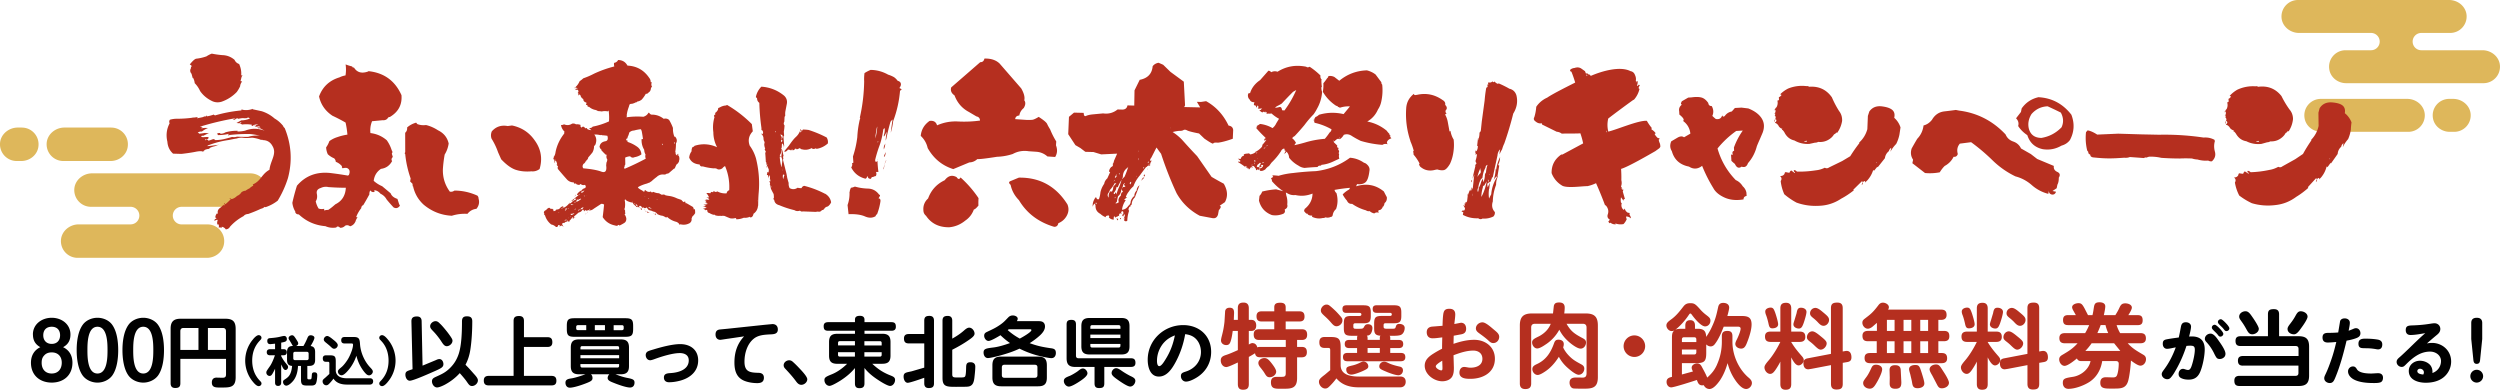 <svg xmlns="http://www.w3.org/2000/svg" viewBox="0 0 1029.75 160.55" xmlns:v="https://vecta.io/nano"><path d="M946.53 0h62.25c3.71 0 7.05 2.77 7.22 6.48.17 3.89-2.93 7.09-6.78 7.09h-11.89c-1.97 0-3.56 1.6-3.56 3.56h0c0 1.97 1.6 3.56 3.56 3.56h25.19c3.71 0 7.05 2.77 7.22 6.48.17 3.89-2.93 7.09-6.78 7.09h-56.6c-3.27 0-6.25-2.21-6.88-5.42-.85-4.34 2.46-8.15 6.65-8.15h10.51c1.97 0 3.56-1.6 3.56-3.56h0c0-1.97-1.6-3.56-3.56-3.56h-29.67c-3.71 0-7.05-2.77-7.22-6.48-.16-3.89 2.94-7.09 6.78-7.09zm9.41 40.73h35.61c3.71 0 7.05 2.77 7.22 6.48.17 3.89-2.93 7.09-6.78 7.09h-35.82c-3.27 0-6.25-2.21-6.88-5.42-.85-4.34 2.46-8.15 6.65-8.15zm52.88 0h1.64c3.71 0 7.05 2.77 7.22 6.48.17 3.89-2.93 7.09-6.78 7.09h-1.85c-3.27 0-6.25-2.21-6.88-5.42-.85-4.34 2.46-8.15 6.65-8.15zM103.11 71.4H37.93c-3.76 0-7.16 2.82-7.33 6.58-.17 3.95 2.97 7.2 6.88 7.2h16.3a3.62 3.62 0 0 1 3.62 3.62h0a3.62 3.62 0 0 1-3.62 3.62H32.43c-3.76 0-7.16 2.82-7.33 6.58-.17 3.95 2.97 7.2 6.88 7.2h53.25c3.32 0 6.35-2.25 6.99-5.5.86-4.41-2.5-8.27-6.75-8.27H74.8a3.62 3.62 0 0 1-3.62-3.62h0a3.62 3.62 0 0 1 3.62-3.62h27.87c3.76 0 7.16-2.82 7.33-6.58.17-3.95-2.97-7.2-6.88-7.2zM45.79 52.54H26.54c-3.76 0-7.16 2.82-7.33 6.58-.17 3.95 2.97 7.2 6.88 7.2h19.47c3.32 0 6.35-2.25 6.99-5.5.86-4.41-2.5-8.27-6.75-8.27zM9 52.54H7.33c-3.76 0-7.16 2.82-7.33 6.58-.17 3.95 2.97 7.2 6.88 7.2h1.88c3.32 0 6.35-2.25 6.99-5.5.86-4.41-2.5-8.27-6.75-8.27z" fill="#deb75b"/><path d="M13.55 137.79c0-4.3 3.7-6.9 7.75-6.9s7.72 2.6 7.72 6.9c0 2.38-.94 4.08-3.04 5.21 2.64 1.25 3.86 3.58 3.86 6.4 0 5.11-3.58 8.19-8.53 8.19s-8.56-3.07-8.56-8.19c0-2.82 1.25-5.15 3.86-6.4-2.07-1.13-3.04-2.82-3.04-5.21zm4.74 8.53c-.91.91-1.13 1.88-1.13 3.14 0 2.54 1.47 4.39 4.14 4.39s4.14-1.88 4.14-4.46-1.57-4.24-4.14-4.24c-1.16 0-2.2.31-3.01 1.16zm-.47-8.22c0 2.13 1.32 3.55 3.48 3.55s3.45-1.41 3.45-3.55-1.25-3.51-3.45-3.51-3.48 1.35-3.48 3.51zm28.42-4.29c1.98 2.79 2.45 7.06 2.45 10.42s-.47 7.69-2.45 10.45c-1.38 1.88-3.8 2.92-6.09 2.92s-4.71-1.04-6.09-2.92c-1.98-2.73-2.48-7.15-2.48-10.45s.47-7.62 2.48-10.42c1.35-1.91 3.8-2.92 6.09-2.92s4.74 1 6.09 2.92zm-10.23 10.41c0 2.85.06 9.63 4.14 9.63s4.14-6.78 4.14-9.63-.06-9.63-4.14-9.63-4.14 6.78-4.14 9.63zm29.09-10.41c1.98 2.79 2.45 7.06 2.45 10.42s-.47 7.69-2.45 10.45c-1.38 1.88-3.8 2.92-6.09 2.92s-4.71-1.04-6.09-2.92c-1.98-2.73-2.48-7.15-2.48-10.45s.47-7.62 2.48-10.42c1.35-1.91 3.8-2.92 6.09-2.92s4.74 1 6.09 2.92zm-10.23 10.41c0 2.85.06 9.63 4.14 9.63s4.14-6.78 4.14-9.63-.06-9.63-4.14-9.63-4.14 6.78-4.14 9.63zm19.42 3.61v10.04c0 1.51-.72 1.94-2.13 1.94-1.32 0-1.88-.69-1.88-1.94v-22.53c0-2.82 1.25-4.05 4.05-4.05h18.54c3.01 0 4.2 1.16 4.2 4.2v19.89c0 4.24-2.35 4.24-5.8 4.24h-.97c-1.69 0-3.04-.16-3.04-2.07 0-1.29.66-2.01 1.95-2.01l2.35.06c1.1 0 1.54-.28 1.54-1.44v-6.34H74.31zm7.46-12.74h-6.12c-.91 0-1.35.44-1.35 1.35v7.69h7.47v-9.04zm11.33 9.04v-7.69c0-.91-.44-1.35-1.35-1.35h-6.09v9.04h7.44zm11.17-4.41c.68-.81 1.58-1.67 2.31-1.67.61 0 1.14.46 1.14 1.08 0 .46-.26.72-.72 1.21-2.17 2.28-3.1 5.09-3.1 8.21 0 2.26.53 4.61 1.78 6.52.5.81.99 1.34 1.65 2.04.24.24.4.51.4.86 0 .61-.53 1.08-1.14 1.08-.86 0-1.76-1.03-2.28-1.65-2.11-2.42-3.29-5.64-3.29-8.85s1.16-6.41 3.27-8.83zm11.57 4.11h1.01c.81 0 1.3.44 1.3 1.25s-.48 1.25-1.3 1.25h-1.01v.35c.81 1.56 1.38 2.31 2.5 3.65.2.24.33.5.33.86 0 .57-.44 1.21-1.05 1.21s-.99-.72-1.23-1.19l-.55-1.1v7.49c0 .83-.37 1.36-1.27 1.36s-1.25-.53-1.25-1.36v-5.73c-.24.57-.75 1.52-1.05 2.04-.29.46-.57.94-1.21.94-.72 0-1.34-.66-1.34-1.38 0-.2.04-.42.13-.61.2-.4 1.1-1.67 1.41-2.11.77-1.12 1.58-3.12 2-4.41h-2c-.83 0-1.36-.37-1.36-1.25s.53-1.25 1.36-1.25h2.06v-2.28l-1.93.2c-.88 0-1.27-.46-1.27-1.34 0-.81.4-1.08 1.14-1.14 1.38-.11 2.77-.24 4.11-.57.94-.24 1.45-.33 1.71-.33.7 0 1.1.59 1.1 1.23 0 1.01-.57 1.21-2.33 1.52v2.72zm5.03 12.93c-.59.75-1.93 2.09-2.92 2.09-.79 0-1.34-.79-1.34-1.51 0-.46.15-.66.53-.92 1.38-.9 2.15-1.49 2.7-3.12.29-.83.42-1.71.5-2.57-1.62-.13-2.09-1.01-2.09-2.53v-3.16c0-1.78.75-2.53 2.48-2.53-.26-.2-.44-.61-.59-.9l-.72-1.21c-.35-.51-.53-.81-.53-1.12 0-.68.83-1.19 1.45-1.19.55 0 .88.46 1.16.86.35.48.81 1.23 1.12 1.76.13.24.24.48.24.77 0 .5-.42.83-.86 1.03h3.01c.57-.94 1.05-1.93 1.49-2.94.4-.97.64-1.47 1.54-1.47.59 0 1.49.33 1.49 1.03 0 .64-.92 2.37-1.58 3.4 1.49.2 1.87 1.14 1.87 2.5v3.16c0 1.82-.72 2.53-2.55 2.53h-.66v4.9c0 .59.29.64.75.64h.29c.68 0 .7-.18.81-1.78.04-.61.15-1.12 1.08-1.12.81 0 1.16.4 1.16 1.19 0 .86-.18 2.92-.66 3.6-.42.59-1.12.66-2.02.66h-.81c-2.37 0-3.21 0-3.21-2.48v-5.6h-1.23c-.11 2.13-.57 4.33-1.91 6.04zm.7-11.85c-.5 0-.75.26-.75.77v1.89c0 .5.24.77.75.77h4.83c.48 0 .75-.26.75-.77v-1.89c0-.51-.26-.77-.75-.77h-4.83zm21.3 10.89h9.53c.81 0 1.32.44 1.32 1.27s-.51 1.34-1.34 1.34h-9.4c-2.22 0-4.33-.51-5.6-2.46-.37.57-.97 1.27-1.45 1.78-.55.59-.92.97-1.54.97-.86 0-1.49-.79-1.49-1.6 0-.61.24-.81 1.16-1.58l1.62-1.49v-4.37c0-.35-.13-.64-.53-.64h-.92c-.92 0-1.25-.53-1.25-1.41s.5-1.25 1.34-1.25h1.54c2.02 0 2.46.44 2.46 2.46v4c.26 2.39 2.48 2.99 4.55 2.99zm-6.58-12.94c-.53-.53-1.19-1.05-1.76-1.52-.61-.48-1.14-.9-1.14-1.49 0-.72.68-1.45 1.43-1.45.62 0 1.76.92 2.44 1.49.75.59 1.89 1.49 1.89 2.28 0 .75-.7 1.49-1.47 1.49-.59 0-.99-.42-1.38-.81zm7.79 8.9c-.68.86-2.24 2.83-3.38 2.83-.83 0-1.49-.79-1.49-1.56 0-.68.64-1.08 1.62-1.93.83-.72 1.89-2.15 2.48-3.12.7-1.16 1.23-2.42 1.67-3.69.22-.68.46-1.58.46-2.26 0-.4-.2-.55-.55-.55h-2.96c-.88 0-1.36-.42-1.36-1.32s.48-1.34 1.36-1.34h3.89c2.24 0 2.35.99 2.5 3.01.24 3.32 1.76 6.87 4 9.31.61.68 1.27 1.25 1.27 1.91 0 .79-.77 1.56-1.54 1.56-.31 0-.59-.11-.83-.26-.66-.42-1.6-1.69-2.04-2.37-1.1-1.65-1.91-3.54-2.35-5.45-.61 1.84-1.56 3.67-2.74 5.23zm15.62 5.62c-.64.75-1.49 1.67-2.31 1.67-.61 0-1.14-.46-1.14-1.08 0-.44.2-.66.72-1.21 2.17-2.31 3.1-5.07 3.1-8.21 0-2.28-.53-4.61-1.78-6.54-.5-.81-1.01-1.34-1.65-2.02-.24-.26-.4-.48-.4-.86 0-.61.53-1.08 1.14-1.08.86 0 1.76 1.03 2.28 1.65 2.11 2.42 3.29 5.64 3.29 8.85s-1.16 6.41-3.27 8.83zm9.79-25.05c-.03-1.54.88-1.98 2.26-1.98 1.25 0 1.91.63 1.94 1.88l.38 18.38 5.52-2.29c.47-.22.88-.41 1.44-.41 1.07 0 1.63 1.13 1.63 2.07 0 1.25-.88 1.69-3.39 2.82-1.79.78-8.94 4.02-10.45 4.02-1.22 0-1.82-1.41-1.82-2.48 0-1.13.56-1.44 1.57-1.79.41-.16.85-.28 1.38-.47l-.47-19.76zm11.86 1.07c.88.85 1.98 2.2 2.76 3.17.53.66 1.47 1.95 1.88 2.64.22.38.41.69.41 1.13 0 1.19-1.22 2.26-2.35 2.26s-1.69-1.16-2.67-2.6c-.63-.91-1.69-2.26-2.45-3.07-1.04-1.13-1.73-1.66-1.73-2.57 0-1.1 1.16-2.07 2.23-2.07.82 0 1.38.56 1.91 1.13zm13.83 20.55c.88.97 1.69 1.88 1.69 2.73 0 1.22-1.22 2.32-2.42 2.32-1.07 0-1.41-.75-2.45-2.2-.78-1.04-1.76-2.16-2.6-3.11-1.79 1.98-3.83 3.51-6.15 4.77-.78.41-2.32 1.13-3.2 1.13-1.19 0-2.1-1.32-2.1-2.51 0-1 .56-1.35 1.38-1.76 2.54-1.16 4.11-1.79 6.12-3.8 1.69-1.69 2.79-3.54 3.54-5.83 1.16-3.58 1.32-9.16 1.32-12.99v-.25c0-1.47.5-2.16 2.04-2.16s2.2.6 2.2 2.07c0 3.64-.22 7.97-.78 11.58-.31 2.16-.97 4.33-2.01 6.31 1.19 1.16 2.32 2.45 3.42 3.7zm30.34-15.06c1.44 0 2.01.66 2.01 2.07s-.72 1.95-2.01 1.95h-9.69v11.92h11.36c1.38 0 2.01.63 2.01 2.01s-.69 1.91-2.01 1.91h-25.88c-1.38 0-2.01-.63-2.01-2.01s.75-1.91 2.01-1.91h10.26v-22.65c0-1.57.78-2.01 2.26-2.01 1.38 0 2.01.66 2.01 2.01v6.71h9.69zm32.94 16.78c2.23.44 2.92.75 2.92 1.91 0 1.22-.63 2.04-1.88 2.04-1.66 0-5.3-1.35-6.9-2.01-1.04-.41-2.29-.88-2.29-1.91 0-.56.28-1.13.69-1.54h-7.59c.5.41.66.97.66 1.6 0 .97-.78 1.35-2.23 1.95-1.69.69-5.36 1.98-7.12 1.98-1.16 0-1.79-.94-1.79-2.04 0-1.35 1.07-1.6 2.64-1.82 1.63-.28 3.98-1.07 5.58-1.66h-2.6c-2.45 0-3.42-.97-3.42-3.39v-7.59c0-2.45.97-3.39 3.42-3.39h17.13c2.45 0 3.42.94 3.42 3.39v7.59c0 2.42-.97 3.39-3.42 3.39h-2.13c1.73.66 3.11 1.16 4.93 1.51zm2.35-20.23c0 2.7-.6 3.29-3.29 3.29h-20.77c-2.7 0-3.26-.6-3.26-3.29v-1.1c0-2.7.56-3.26 3.26-3.26h20.77c2.7 0 3.29.56 3.29 3.26v1.1zm-22.71-1.51c-.5 0-.75.28-.75.75v.56c0 .5.25.75.75.75h3.39v-2.07h-3.39zm16.94 9.98v-.6c0-.5-.22-.75-.72-.75h-14.46c-.5 0-.75.25-.75.75v.6h15.94zm-15.94 3.67h15.94v-1.29h-15.94v1.29zm0 3.07c0 .47.25.75.75.75h14.46c.5 0 .72-.25.72-.75v-.69h-15.94v.69zm5.93-14.65h4.17v-2.07h-4.17V136zm7.75 0h3.42c.47 0 .72-.25.72-.75v-.56c0-.5-.25-.75-.72-.75h-3.42v2.07zm27.17 9.44c-2.95 0-7.53 1.44-10.35 2.48-.85.31-1.44.47-1.76.47-1.16 0-1.85-1.07-1.85-2.13 0-.72.38-1.32 1.04-1.6.69-.31 1.44-.5 2.16-.72 3.17-.97 7.75-2.2 11.01-2.2 4.14 0 7.4 2.32 7.4 6.71s-3.14 7.12-7.18 8.28c-1.57.44-3.23.72-4.86.72-1.22 0-2.07-.66-2.07-1.95 0-1.41 1-1.73 2.64-1.82 2.98-.16 7.59-1.22 7.59-5.24 0-2.23-1.76-3.01-3.76-3.01zm19.98-5.93l-3.14.47c-1.35 0-2.04-.91-2.04-2.2s.6-1.95 1.85-2.07l3.2-.31 15.09-1.6 3.29-.31c1.41 0 2.23.82 2.23 2.23 0 2.1-2.1 1.95-3.61 2.04-2.2.13-4.49.31-6.27 1.73-2.76 2.2-3.86 6.09-3.86 9.47 0 4.24 2.26 4.52 5.8 4.61 1.29.03 2.2.6 2.2 2.01 0 1.76-1.19 2.23-2.73 2.23s-3.14-.22-4.61-.69c-3.8-1.19-4.8-4.14-4.8-7.81 0-4.14 1.13-7.72 3.98-10.76l-6.59.97zm30.12 18.99c-.97 0-1.6-.69-2.13-1.41-1.35-1.85-2.92-3.58-4.42-5.18-.44-.44-.69-.88-.69-1.47 0-1.16 1.16-2.04 2.26-2.04.6 0 1.1.25 1.51.63.75.66 1.57 1.47 2.29 2.23.88.94 3.67 3.73 3.67 4.96s-1.25 2.29-2.48 2.29zm33.35-21.02c2.45 0 3.42.97 3.42 3.42v5.55c0 2.45-.97 3.39-3.42 3.39h-4.11c2.13 1.98 3.98 3.29 6.65 4.45 1.79.75 2.76.94 2.76 2.23 0 1.13-.85 2.45-2.07 2.45-.94 0-3.45-1.51-4.3-2.07-2.32-1.47-4.55-3.14-6.24-5.33v6.37c0 1.44-.69 1.95-2.07 1.95s-1.85-.69-1.85-1.95v-6.34c-1.6 1.98-3.7 3.7-5.83 5.08-.88.56-3.67 2.26-4.61 2.26-1.25 0-2.13-1.19-2.13-2.38 0-1.04.53-1.38 3.01-2.38 2.35-.94 4.55-2.57 6.34-4.33h-4.02c-2.45 0-3.42-.94-3.42-3.39v-5.55c0-2.45.97-3.42 3.42-3.42h7.25v-1.25h-11.01c-1.41 0-1.88-.53-1.88-1.91 0-1.22.75-1.63 1.88-1.63h11.01v-1.04c0-1.32.97-1.57 2.07-1.57 1.04 0 1.85.41 1.85 1.57v1.04h11.07c1.38 0 1.85.53 1.85 1.91 0 1.22-.72 1.63-1.85 1.63h-11.07v1.25h7.31zm-11.23 3.04h-6.21c-.5 0-.75.25-.75.75v1h6.96v-1.76zm-6.97 4.55v1.07c0 .5.25.75.75.75h6.21v-1.82h-6.96zm17.98-2.79v-1c0-.5-.25-.75-.75-.75h-6.37v1.76h7.12zm-7.12 4.61h6.37c.5 0 .75-.25.75-.75v-1.07h-7.12v1.82zm17.88 10.79c-1.22 0-1.73-1.51-1.73-2.54 0-1.73 1.13-1.69 3.33-2.2l5.18-1.51v-9.98h-6.4c-1.41 0-1.95-.66-1.95-2.04 0-1.29.72-1.82 1.95-1.82h6.4v-5.49c0-1.54.72-1.98 2.13-1.98 1.32 0 1.88.69 1.88 1.98v25.79c0 1.51-.72 1.95-2.16 1.95-1.29 0-1.85-.69-1.85-1.95v-2.29c-1.13.41-5.84 2.07-6.78 2.07zm18.32-3.33c0 1.07.69 1.13 1.82 1.13h1.47c1.88 0 2.07-.06 2.26-1.44.09-.63.13-1.54.16-2.79.03-1.29.28-2.04 1.76-2.04 1.22 0 2.01.56 2.01 1.82 0 .94-.12 2.42-.25 3.51-.12 1.16-.25 3.01-1.07 3.89-.75.82-1.66.85-2.73.88l-3.8.03c-3.95 0-5.65-.03-5.65-3.64v-23.59c0-1.51.72-1.98 2.13-1.98 1.32 0 1.88.69 1.88 1.98v7.37c1.63-.91 3.23-1.94 4.64-3.17.85-.75 1.57-1.35 2.35-1.35 1.22 0 2.2 1.35 2.2 2.45 0 .94-1.07 1.73-2.32 2.6-2.2 1.54-4.49 2.85-6.87 4.05v10.29zm40.44-10.94c1.38.19 2.23.38 2.23 2.01 0 1.13-.6 2.1-1.82 2.1-1.32 0-5.18-.91-6.56-1.32-2.23-.66-4.52-1.54-6.59-2.6-1.85.88-3.76 1.57-5.68 2.16-1.44.47-6.02 1.73-7.34 1.73-1.22 0-1.79-1.19-1.79-2.26 0-1.6 1.04-1.73 4.27-2.13 2.13-.28 4.61-1.07 6.62-1.79-1.38-.94-2.73-2.07-3.92-3.23-.97.6-3.89 2.35-4.93 2.35s-1.79-1.16-1.79-2.13c0-.88.44-1.25 1.19-1.6 1.91-.91 3.36-1.54 5.15-2.76 1.73-1.16 2.26-1.85 3.67-3.29.47-.47 1.13-.72 1.79-.72.75 0 2.01.41 2.01 1.35 0 .38-.16.69-.34 1h8.75c.66 0 1.47.03 2.01.41.6.41.82 1.07.82 1.79 0 1.44-1.04 2.7-2.04 3.64a30.49 30.49 0 0 1-4.27 3.23c3.33 1.19 5.11 1.54 8.56 2.07zm-1.48 12.07c0 2.64-1 3.64-3.61 3.64h-15.18c-2.6 0-3.64-1.04-3.64-3.64v-4.99c0-2.6 1.04-3.61 3.64-3.61h15.18c2.6 0 3.61 1 3.61 3.61v4.99zm-17.47-5.24c-.72 0-1.07.38-1.07 1.07v3.23c0 .69.35 1.07 1.07 1.07h12.52c.72 0 1.07-.38 1.07-1.07v-3.23c0-.72-.35-1.04-1.07-1.07h-12.52zm11.1-14.24c0-.38-.35-.38-.6-.38h-8.72c-.16.13-.28.25-.44.34 1.51 1.38 3.2 2.54 4.99 3.51.82-.44 4.77-2.64 4.77-3.48zm20.55 20.64c-1.07.75-3.89 2.6-5.11 2.6-1.13 0-2.07-1.22-2.07-2.29 0-1.13.85-1.51 2.45-2.13.82-.34 2.51-1.35 3.23-1.88.66-.5 1.32-1.16 2.16-1.16 1.07 0 1.88 1.16 1.88 1.98 0 1-1.44 2.1-2.54 2.89zm9.48 1.29c0 1.63-.72 1.91-2.2 1.91-1.32 0-1.82-.63-1.82-1.91v-6.78h-7.87c-2.6 0-3.64-1-3.64-3.61v-13.9c0-1.47.63-1.88 2.04-1.88 1.32 0 1.82.63 1.82 1.88v12.86c0 .72.35 1.07 1.07 1.07h21.55c1.32 0 1.88.53 1.88 1.88 0 1.25-.69 1.69-1.88 1.69h-10.95v6.78zm10.38-15.31c0 2.45-.97 3.39-3.39 3.39h-13.02c-2.45 0-3.42-.94-3.42-3.39v-8.25c0-2.45.97-3.39 3.42-3.39h13.02c2.42 0 3.39.94 3.39 3.39v8.25zm-3.73-7.94c0-.5-.25-.75-.75-.75h-10.89c-.5 0-.75.25-.75.75v.75h12.39v-.75zm-12.4 3.14v1.44h12.39v-1.44h-12.39zm0 3.86v.72c0 .5.25.75.75.75h10.89c.5 0 .75-.25.75-.75v-.72h-12.39zm11.33 14.78c-1.54-1.1-2.57-1.85-2.57-2.82s.88-1.98 1.88-1.98c.69 0 1.41.47 2.48 1.22.91.63 2.29 1.44 3.29 1.95 1.29.6 2.13 1.04 2.13 2.04s-.88 2.35-2.13 2.35c-1.1 0-3.8-1.85-5.08-2.76zm23.78-7.28c-1.41 2.6-3.51 5.93-6.87 5.93-3.64 0-4.61-3.98-4.61-6.93 0-8.06 6.65-14.27 14.62-14.27 6.53 0 11.51 4.33 11.51 11.04 0 4.67-2.38 8.56-6.46 10.85-1.1.63-2.64 1.38-3.92 1.38-1.19 0-2.07-1.07-2.07-2.23s.53-1.44 2.04-1.91c3.73-1.19 6.21-4.24 6.21-8.06 0-2.6-1.19-5.24-3.55-6.49-.94-.5-1.94-.72-2.95-.85-.69 4.02-2.01 7.97-3.95 11.54zm-4.74-8.13c-1.85 2.04-2.92 4.8-2.92 7.56 0 .56.06 2.2.94 2.2s1.95-1.76 2.7-2.98c1.85-3.01 2.98-5.96 3.73-9.69-1.76.69-3.2 1.54-4.45 2.92z"/><path d="M516.03 141.35c.98 0 1.66.83 1.84 1.73.41-.15.75-.19 1.2-.19h10.54v-2.86h-11.03c-1.54 0-2.18-.75-2.18-2.26s.75-2.15 2.18-2.15h6.29v-3.2h-5.2c-1.47 0-2.11-.68-2.11-2.15 0-1.39.72-2.03 2.11-2.03h5.2v-1.66c0-1.66 1.13-1.88 2.52-1.88 1.32 0 2.18.45 2.18 1.88v1.66h5.65c1.51 0 2.11.72 2.11 2.18s-.75 2-2.11 2h-5.65v3.2h6.66c1.54 0 2.18.75 2.18 2.26s-.75 2.15-2.18 2.15h-1.96v2.86h1.88c1.51 0 2.15.68 2.15 2.18s-.75 2.11-2.15 2.11h-1.88v8.54c0 4.18-2.26 4.4-5.38 4.4h-2.3c-1.73-.04-3.09-.26-3.09-2.64 0-1.73.94-2.26 2.52-2.26h1.96c1.21 0 1.62-.26 1.62-1.51v-6.55h-10.54c-1.24 0-1.92-.41-2.11-1.66a39.22 39.22 0 0 1-2.56 1.51v11.22c0 1.69-.75 2.3-2.41 2.3-1.54 0-2.11-.83-2.11-2.3v-8.92c-.94.41-3.88 1.88-4.74 1.88-1.43 0-2.3-1.36-2.3-2.71 0-1.2.56-1.77 2.15-2.26 1.2-.38 2.71-1.02 4.89-2v-7.91h-2.11c-.23 1.69-.45 2.94-.72 3.8-.41 1.54-.9 2.03-1.96 2.03-1.13 0-2.15-.75-2.15-1.92 0-.26.04-.6.26-1.54.6-2.26.9-3.73 1.17-6.1l.26-4.29c.11-1.09.83-1.54 1.88-1.54 1.62 0 1.81 1.05 1.81 2.18l-.11 2.82h1.66v-4.82c0-1.66.72-2.3 2.37-2.3 1.51 0 2.15.87 2.15 2.3v4.82h1.09c1.43.04 1.96 1.05 1.96 2.33s-.6 2.22-1.96 2.22h-1.09v5.61c.9-.53 1.17-.6 1.62-.6zm4.74 6.13c1.13 0 1.84.64 3.12 2.3.6.79 1.77 2.33 1.77 3.31 0 1.32-1.47 2.3-2.67 2.3-1.05 0-1.43-.53-2.15-1.73-.38-.64-.9-1.28-1.35-1.88-.53-.64-1.17-1.39-1.17-2.26 0-1.24 1.32-2.03 2.45-2.03zm39.23 7.61h16.79c1.36 0 2.22.75 2.22 2.15s-.83 2.3-2.26 2.3h-17.13c-3.54 0-6.81-.9-9.15-3.69a26.03 26.03 0 0 1-2.97 3.39c-.53.49-.9.79-1.66.79-1.35 0-2.56-1.43-2.56-2.75 0-.98.53-1.51 2.45-2.97l2.18-1.84v-8.28c0-.56-.15-.87-.75-.87h-1.5c-1.62 0-2.22-.75-2.22-2.33s.75-2.18 2.22-2.18h2.33c3.46 0 4.22.75 4.22 4.22v7.34c0 4.25 4.4 4.74 7.79 4.74zm-12.09-28.99c.79.64 1.54 1.35 2.3 2.07.64.64 1.81 1.92 2.33 2.6.3.38.41.75.41 1.2 0 1.28-1.17 2.41-2.45 2.41-.87 0-1.43-.56-2.37-1.66-.68-.79-1.47-1.58-2.26-2.3-1.28-1.17-1.81-1.66-1.81-2.56 0-1.13 1.09-2.41 2.37-2.41.6 0 1.02.26 1.47.64zm15.4 13.07v.83h5.04v-.83c0-.38.04-.64.26-.9-2.33-.11-2.6-1.13-2.6-3.2v-1.73c0-2.64.57-3.2 3.24-3.2h3.28c.38 0 .75-.15.75-.6v-.08c0-.45-.38-.6-.75-.6h-5.46c-1.09 0-1.66-.45-1.66-1.58s.56-1.54 1.66-1.54h6.89c2.45 0 3.24.45 3.24 2.97v1.43c0 2.56-.79 3.01-3.24 3.01h-3.31c-.49 0-.75.26-.75.75v.64c0 .79.45.87 1.54.87h1.88c1.2 0 1.39-.08 1.58-.75.23-.83.53-1.24 1.47-1.24 1.05 0 2.22.45 2.22 1.66 0 1.09-.49 2.37-1.54 2.86-.72.34-2.3.38-3.39.38h-1.28c.23.23.26.53.26.83v.87h3.5c1.17 0 1.84.45 1.84 1.69s-.71 1.66-1.84 1.66h-3.5v2h4.29c1.28 0 1.92.45 1.92 1.77 0 1.24-.79 1.66-1.92 1.66h-21.87c-1.24 0-1.88-.45-1.88-1.77 0-1.24.75-1.66 1.88-1.66h3.92v-2h-3.24c-1.17 0-1.84-.45-1.84-1.69s.68-1.66 1.84-1.66h3.24v-.83c0-.34 0-.56.19-.87h-1.58c-3.2 0-4.07-.19-4.07-3.24v-1.73c0-2.64.56-3.2 3.2-3.2H560c.45 0 .75-.26.75-.56v-.15c0-.23-.19-.56-.75-.56h-5.38c-1.17 0-1.66-.49-1.66-1.66 0-1.09.6-1.47 1.66-1.47h6.81c2.41 0 3.2.41 3.2 2.97v1.43c0 2.56-.79 3.01-3.2 3.01h-3.24c-.49 0-.75.26-.75.75v.64c0 .87.45.87 1.28.87h1.13c1.43 0 1.66-.08 2.07-.9.34-.64.75-.98 1.54-.98 1.02 0 1.84.45 1.84 1.58 0 .79-.3 2-.87 2.56-.45.45-.83.53-1.43.56.26.3.3.56.3.94zm.3 11.7c0 .87-.64 1.17-1.96 1.81-1.09.53-3.84 1.62-4.97 1.62-1.24 0-2.15-.72-2.15-2.03 0-1.02.34-1.24 2.67-1.77.83-.19 1.73-.53 2.56-.9 1.02-.49 1.39-.68 1.88-.68a2 2 0 0 1 1.96 1.96zm-.3-7.53v2h5.04v-2h-5.04zm7.87 9.83c-2.41-.98-3.05-1.32-3.05-2.26 0-1.09.94-1.92 2-1.92.6 0 .94.15 2.03.68 1.28.6 3.09 1.05 4.48 1.36.79.19 1.24.68 1.24 1.54 0 1.05-.79 2-1.88 2-1.2 0-3.65-.9-4.82-1.39zm23.42-24.32c.3-1.39 1.24-1.66 2.41-1.66 1.54 0 2.41.72 2.41 2.33 0 1.05-.26 2.75-.38 3.95l2.71-.53c1.5 0 2.15 1.13 2.15 2.48s-.68 2-1.88 2.26l-3.24.6-.08 3.35c2.75-.94 5.61-1.66 8.54-1.66 4.59 0 8.51 2.94 8.51 7.79 0 5.72-4.97 8.28-10.09 8.28-1.84 0-4.52-.11-4.52-2.56 0-1.2.64-2.33 1.96-2.33.49 0 .98.11 1.47.19.38.08.75.11 1.17.11 2.3 0 4.86-.9 4.86-3.65 0-2.22-1.62-3.39-3.73-3.39-2.82 0-5.57.94-8.17 1.92l.15 5.08c0 1.2-.04 2.48-.64 3.61-.79 1.47-2.6 2.03-4.14 2.03-3.35 0-7.23-2.82-7.23-6.4 0-2.41 1.69-3.8 3.61-5.01 1.13-.72 2.33-1.39 3.54-2 0-1.58.04-3.12.08-4.67-1.32.15-2.63.38-3.99.38-1.54 0-2.41-.94-2.41-2.52 0-1.43.87-2.18 2.26-2.3l4.25-.34c.04-1.47.11-3.99.41-5.38zm-3.2 22.02c0 .83 1.54 1.69 2.26 1.69.41 0 .49-.3.49-.94 0-1.02-.08-2.03-.08-3.05-1.39.83-2.67 1.73-2.67 2.3zm19.23-18.1c1.39 0 3.69 2.18 4.89 3.16 1.13.94 2 1.66 2 2.82 0 1.39-1.05 2.56-2.45 2.56-.83 0-1.36-.45-1.92-.98-1.17-1.09-2.45-2.03-3.76-2.97-.72-.53-1.47-1.09-1.47-2.07 0-1.47 1.36-2.52 2.71-2.52zm25.71 9.33c-.79.53-2.22 1.43-3.16 1.43-1.24 0-2.11-1.35-2.11-2.48 0-1.05.75-1.54 2.82-2.52 2.15-1.13 3.99-2.86 4.86-5.16h-6.55c-1.02 0-1.51.53-1.51 1.54v23.04c0 1.66-.79 2.3-2.45 2.3-1.54 0-2.22-.83-2.22-2.3v-23.83c0-3.61 1.43-5.01 5.04-5.01h8.62l.34-3.09c.26-1.05.79-1.43 2.22-1.43s2.26.6 2.26 2.11c0 .72-.08 1.66-.19 2.41h8.81c3.65 0 5.04 1.39 5.04 5.01v21.23c0 2.03-.49 3.2-1.32 3.84-1.05.83-2.6.9-4.4.9-1.2 0-3.39 0-4.25-.08-1.13-.11-1.69-1.32-1.69-2.37 0-2.15 1.81-2.15 3.01-2.15l2.37.04c1.32 0 1.62-.72 1.62-1.88V134.9c0-1.02-.53-1.54-1.54-1.54h-6.7c1.88 3.31 3.5 4.25 6.74 5.99.75.41 1.28.83 1.28 1.73 0 1.2-.87 2.52-2.22 2.52s-3.69-1.77-4.71-2.67c-1.73-1.51-3.01-3.05-4.07-5.12-1.39 2.56-3.46 4.74-5.95 6.29zm9.9 4.41c1.73 1.81 3.01 2.41 5.16 3.61.71.38 1.17.87 1.17 1.73 0 1.28-.98 2.52-2.3 2.52-1.13 0-3.12-1.62-3.99-2.37-1.73-1.43-3.12-3.01-4.18-5.04-1.54 2.45-3.5 4.71-5.95 6.25-1.02.68-2.15 1.24-2.75 1.24-1.24 0-2.22-1.2-2.22-2.41 0-1.36 1.21-1.73 2.33-2.3 3.5-1.77 5.31-4.74 6.59-8.32.34-.98.71-1.51 1.84-1.51s2.18.53 2.18 1.81c0 .45-.11.94-.26 1.39.56 1.24 1.39 2.37 2.37 3.39zm31.4-3.92a4.45 4.45 0 0 1-4.44 4.44 4.46 4.46 0 0 1-4.44-4.44 4.46 4.46 0 0 1 4.44-4.44 4.46 4.46 0 0 1 4.44 4.44zm29.59 7.57c1.35-2.94 2-6.17 2-9.37v-2.33c0-1.66.79-2.15 2.33-2.15s2.03.79 2.03 2.15v2.33c0 5.38 2.41 10.99 6.44 14.57.98.79 1.58 1.47 1.58 2.41 0 1.24-1.13 2.45-2.37 2.45-2 0-4.03-2.9-5.01-4.44-1.24-2-2.03-3.95-2.63-6.21-.75 2.56-1.73 5.04-3.27 7.27-.87 1.2-2.56 3.39-4.18 3.39-1.05 0-1.92-.64-2.37-1.58-.23.04-.41.08-.64.08-1.39 0-1.81-1.09-2.18-2.22-1.62.53-9.41 3.05-10.58 3.05s-1.92-1.09-1.92-2.22c0-1.47.98-1.81 2.22-2.11v-15.58c0-1.73 0-2.75 1.02-3.58-.34.19-.68.3-1.13.3-1.2 0-2.18-1.24-2.18-2.3s.75-1.62 2.3-2.75c1.88-1.43 3.31-3.27 4.74-5.12.79-.98 1.54-1.32 2.79-1.32 1.66 0 2.11.34 4.1 2.56.71.83 1.66 1.69 2.52 2.33 1.17.9 1.69 1.32 1.69 2.3 0 1.28-.9 2.37-2.22 2.37-1.69 0-4.48-3.46-5.42-4.78-.23-.3-.41-.53-.64-.53s-.38.23-.64.6c-1.24 1.92-3.69 4.78-5.57 6.1.75-.38 2.03-.41 2.86-.41h1.28v-1.28c0-1.39.56-2.26 2.03-2.26s1.96.98 1.96 2.26v1.28h1.13c2.67 0 3.35 1.09 3.5 3.35.75-1.17 1.58-2.48 2.18-3.8 1.58-3.35 1.96-4.93 2.75-8.55.26-1.13.9-1.66 2.07-1.66 1.24 0 2.45.53 2.45 1.96 0 .49-.3 1.88-.75 3.43h5.5c2.71 0 4.48.3 4.48 3.5 0 2.11-.9 4.89-1.54 6.59-.75 2-1.24 3.35-2.75 3.35-1.13 0-2.41-.72-2.41-1.96 0-.41.26-1.13.64-1.81.49-.98 1.54-3.39 1.54-4.44 0-.64-.53-.83-1.09-.83H710c-.98 2.45-2.07 5.19-3.73 7.27-.41.53-.98.87-1.66.87s-1.32-.34-1.81-.83v3.5c0 3.46-.75 4.22-4.22 4.22h-5.8v4.67l4.55-1.24c-.23-.45-.53-1.05-.53-1.58 0-1.09 1.28-1.73 2.26-1.73 1.13 0 1.54.6 2.15 1.81.72 1.32 1.43 2.64 2 4.03 1.88-1.73 2.97-3.01 4.03-5.35zm-8.51-9.26v-1.09c0-.6-.3-.9-.9-.9h-4.14c-.6 0-.9.3-.9.9v1.09h5.95zm-5.94 3.08v2.03h5.04c.6 0 .9-.34.9-.94v-1.09h-5.95zm38.4 8.55c-.64.9-1.24 1.47-2.03 1.47-1.32 0-2.37-1.43-2.37-2.67 0-.83.71-1.69 1.96-3.16 1.69-2.03 3.46-4.97 4.59-7.34h-3.99c-1.58 0-2.33-.64-2.33-2.22s.98-2.03 2.33-2.03h3.99v-9.56c0-1.66.75-2.3 2.37-2.3 1.51 0 2.11.87 2.11 2.3v9.56h3.5c1.54 0 2.3.6 2.3 2.22 0 1.51-.94 2.03-2.3 2.03h-3.5v.08c1.47 2.41 2.71 3.88 4.52 5.95.34.41.64.87.64 1.43 0 1.05-1.05 2.22-2.15 2.22-1.24 0-2.33-1.96-3.01-3.31v11.03c0 1.66-.72 2.3-2.33 2.3-1.51 0-2.15-.83-2.15-2.3v-9.3c-.53 1.13-1.47 2.64-2.15 3.61zm-.08-24.02c.38.98 1.32 4.1 1.32 5.04 0 1.28-1.32 1.69-2.37 1.69-1.17 0-1.36-.79-1.66-2.22-.19-.83-.53-2.15-.9-3.12-.23-.56-.38-1.09-.38-1.58 0-1.13 1.28-1.62 2.22-1.62 1.09 0 1.35.75 1.77 1.81zm8.02 3.47l.9-3.01c.26-1.47.56-2.22 1.81-2.22 1.05 0 2.26.53 2.26 1.73 0 .98-.9 3.92-1.28 4.89-.41 1.05-.79 1.96-1.84 1.96s-2.26-.6-2.26-1.73c0-.34.15-.83.41-1.62zm20.97 12.61c1.84-.34 2.52.98 2.52 2.6 0 1.28-.6 1.77-1.81 1.96l-1.77.3v8.66c0 1.92-.9 2.33-2.63 2.33-1.58 0-2.22-.79-2.22-2.33v-7.72l-8.06 1.54-1.28.19c-1.43 0-2-1.13-2-2.41s.49-1.88 1.73-2.11l9.6-1.84v-18.82c0-1.88.9-2.3 2.63-2.3 1.58 0 2.22.75 2.22 2.3v17.84l1.05-.19zm-10.32-6.22c2.18 1.73 2.63 2.3 2.63 3.09 0 1.2-1.2 2.56-2.45 2.56-.68 0-1.35-.53-2.37-1.51-.45-.45-1.09-1.05-1.88-1.66-.98-.75-1.43-1.13-1.43-1.96 0-1.2.94-2.41 2.22-2.41.94 0 2.11.94 3.28 1.88zm-1.99-11.55c1.02 0 2.3 1.09 3.05 1.73 1.92 1.58 2.56 2.18 2.56 3.24 0 1.2-1.02 2.41-2.26 2.41-.83 0-1.47-.49-2.37-1.47-.45-.49-1.05-1.05-1.84-1.69-.9-.72-1.36-1.17-1.36-2a2.23 2.23 0 0 1 2.22-2.22zm51.76.71c1.54 0 2.26.6 2.26 2.22 0 1.39-.87 2-2.18 2h-1.21v4.55h2.26c1.62 0 2.26.6 2.26 2.22 0 1.51-.87 2.03-2.26 2.03h-2.26v4.86h1.43c1.51 0 2.18.68 2.18 2.18s-.9 2-2.26 2h-29.44c-1.47 0-2.3-.56-2.3-2.15s.94-2.03 2.3-2.03h2.71v-4.86h-3.58c-1.62 0-2.3-.64-2.3-2.26 0-1.47.94-2 2.3-2h3.65v-3.31l-1.92 1.66c-.6.45-1.24.75-1.81.75-1.24 0-2.26-1.24-2.26-2.45 0-.75.3-1.17 1.05-1.73l1.51-1.17c1.69-1.32 2.82-2.71 4.1-4.4.45-.6 1.02-.98 1.81-.98 1.02 0 2.45.72 2.45 1.88 0 .41-.15.68-.34.98h21.83zm-24.28 24.62c0 1.2-1.24 3.65-1.84 4.74-1.2 2.11-1.84 3.2-3.27 3.2-1.32 0-2.71-.9-2.71-2.3 0-.68.23-1.02 1.43-2.64.79-1.09 1.43-2.45 2.03-3.76.38-.79.9-1.17 1.81-1.17 1.17 0 2.56.56 2.56 1.92zm1.96-20.4v4.55h3.16v-4.55h-3.16zm0 8.81v4.86h3.16v-4.86h-3.16zm3.42 9.86c1.28 0 2.11.45 2.26 1.81l.26 5.19c0 1.54-.23 2.71-2.48 2.71-1.47 0-2.33-.56-2.33-2.15l.04-2.45-.08-3.09c0-1.51.9-2.03 2.33-2.03zm3.43-18.67v4.55h3.2v-4.55h-3.2zm0 8.81v4.86h3.2v-4.86h-3.2zm4.85 9.78c1.2 0 1.62.34 2.11 1.69l.56 1.69c.3 1.02 1.05 3.24 1.05 4.22 0 1.47-1.58 1.96-2.79 1.96-2.11 0-2.07-1.36-2.37-2.97l-.64-2.75c-.15-.56-.49-1.58-.49-2.11 0-1.36 1.47-1.73 2.56-1.73zm2.03-18.59v4.55h3.24v-4.55h-3.24zm0 8.81v4.86h3.24v-4.86h-3.24zm6.48 9.56c1.39 0 1.66.75 3.2 3.12 1.05 1.58 2.15 3.58 2.15 4.4 0 1.47-1.62 2.3-2.9 2.3-1.05 0-1.47-.45-2.03-1.54l-1.92-3.69c-.6-1.02-1.13-1.96-1.13-2.56 0-1.35 1.47-2.03 2.63-2.03zm14.68 2.41c-.64.9-1.24 1.47-2.03 1.47-1.32 0-2.37-1.43-2.37-2.67 0-.83.71-1.69 1.96-3.16 1.69-2.03 3.46-4.97 4.59-7.34h-3.99c-1.58 0-2.33-.64-2.33-2.22s.98-2.03 2.33-2.03h3.99v-9.56c0-1.66.75-2.3 2.37-2.3 1.51 0 2.11.87 2.11 2.3v9.56h3.5c1.54 0 2.3.6 2.3 2.22 0 1.51-.94 2.03-2.3 2.03h-3.5v.08c1.47 2.41 2.71 3.88 4.52 5.95.34.41.64.87.64 1.43 0 1.05-1.05 2.22-2.15 2.22-1.24 0-2.33-1.96-3.01-3.31v11.03c0 1.66-.72 2.3-2.33 2.3-1.51 0-2.15-.83-2.15-2.3v-9.3c-.53 1.13-1.47 2.64-2.15 3.61zm-.07-24.02c.38.98 1.32 4.1 1.32 5.04 0 1.28-1.32 1.69-2.37 1.69-1.17 0-1.36-.79-1.66-2.22-.19-.83-.53-2.15-.9-3.12-.23-.56-.38-1.09-.38-1.58 0-1.13 1.28-1.62 2.22-1.62 1.09 0 1.35.75 1.77 1.81zm8.02 3.47l.9-3.01c.26-1.47.56-2.22 1.81-2.22 1.05 0 2.26.53 2.26 1.73 0 .98-.9 3.92-1.28 4.89-.41 1.05-.79 1.96-1.84 1.96s-2.26-.6-2.26-1.73c0-.34.15-.83.41-1.62zm20.96 12.61c1.84-.34 2.52.98 2.52 2.6 0 1.28-.6 1.77-1.81 1.96l-1.77.3v8.66c0 1.92-.9 2.33-2.63 2.33-1.58 0-2.22-.79-2.22-2.33v-7.72l-8.06 1.54-1.28.19c-1.43 0-2-1.13-2-2.41s.49-1.88 1.73-2.11l9.6-1.84v-18.82c0-1.88.9-2.3 2.63-2.3 1.58 0 2.22.75 2.22 2.3v17.84l1.05-.19zm-10.31-6.22c2.18 1.73 2.63 2.3 2.63 3.09 0 1.2-1.2 2.56-2.45 2.56-.68 0-1.35-.53-2.37-1.51-.45-.45-1.09-1.05-1.88-1.66-.98-.75-1.43-1.13-1.43-1.96 0-1.2.94-2.41 2.22-2.41.94 0 2.11.94 3.28 1.88zm-2-11.55c1.02 0 2.3 1.09 3.05 1.73 1.92 1.58 2.56 2.18 2.56 3.24 0 1.2-1.02 2.41-2.26 2.41-.83 0-1.47-.49-2.37-1.47-.45-.49-1.05-1.05-1.84-1.69-.9-.72-1.36-1.17-1.36-2a2.23 2.23 0 0 1 2.22-2.22zm52.93 10.39c1.51 0 2.26.6 2.26 2.18 0 1.47-.9 2-2.26 2h-5.23c2 2.18 3.58 3.05 6.51 4.78.68.41 1.02.98 1.02 1.77 0 1.32-.94 2.67-2.33 2.67-1.05 0-3.01-1.47-3.88-2.11-.11 2.26-.49 5.76-1.02 7.94-.83 3.54-2.94 3.61-5.99 3.61h-1.88c-2.56 0-3.73-.41-3.73-2.41 0-1.58.83-2.26 2.37-2.26l2.75.08c.79 0 1.47-.11 1.77-.94.49-1.17.71-3.39.71-4.67 0-.83-.45-1.13-1.2-1.13h-5.61c-.56 3.43-2.11 6.4-5.01 8.43-2.26 1.54-6.1 3.01-8.88 3.01-1.51 0-2.33-1.02-2.33-2.48 0-1.77.9-1.96 4.22-2.48 3.24-.53 6.51-3.05 7.19-6.47h-3.73c-.87 0-1.51-.23-1.88-1.09-1.05.87-3.76 3.05-5.08 3.05-1.24 0-2.22-1.36-2.22-2.67 0-1.02.68-1.51 1.47-1.96 2.6-1.54 4.03-2.41 6.1-4.67h-5.2c-1.51 0-2.3-.6-2.3-2.15s.94-2.03 2.3-2.03h8.32c.64-1.09 1.17-2.15 1.66-3.31h-8.73c-1.47 0-2.03-.68-2.03-2.11s.68-2 2.03-2h3.24l-1.05-1.88c-.34-.6-.49-1.05-.49-1.36 0-1.2 1.66-1.69 2.63-1.69 1.17 0 1.58.53 2.41 2l1.51 2.94h1.84c.34-1.36.45-2.45.6-3.31.23-1.35.6-1.99 2.3-1.99 1.13 0 2.37.38 2.37 1.69 0 .9-.38 2.71-.6 3.61h4.74c.72-1.13 1.13-1.84 1.69-3.05s1.02-1.81 2.45-1.81c1.05 0 2.67.49 2.67 1.77 0 .75-1.02 2.45-1.47 3.09h3.92c1.51 0 2 .72 2 2.15s-.68 1.96-2 1.96h-8.73a15.54 15.54 0 0 0 1.47 3.31h8.36zm-10.84 4.18h-9.26c-.79 1.13-1.62 2.18-2.6 3.16h14.42l-2.56-3.16zm-3.54-7.5h-2c-.38 1.13-.87 2.22-1.36 3.31h4.48c-.49-1.13-.83-2.07-1.13-3.31z" fill="#b52f1f"/><path d="M896.44 152.06c-.66 1.16-1.29 2.32-2.26 3.42-.47.53-.88.72-1.47.72-1.16 0-2.29-.91-2.29-2.1 0-.6.41-1.16 1-1.95 2.07-2.79 3.61-5.87 4.77-9.07-1 .16-2.6.6-3.58.6-1.13 0-1.76-.94-1.76-2.04s.31-1.6 1.51-1.85c1.54-.31 3.48-.56 5.08-.78.34-1.47.6-2.92.88-4.39.22-1.22.72-1.88 2.04-1.88 1.1 0 2.13.6 2.13 1.79 0 .97-.5 2.89-.79 4.08.38 0 .75-.03 1.13-.03 3.54 0 5.3 1.82 5.3 5.33 0 2.57-.78 6.59-1.79 9.07-.91 2.26-2.35 3.39-4.83 3.39-1.07 0-2.23-.16-3.2-.69-.69-.38-.94-.97-.94-1.63 0-1.07.66-2.13 1.82-2.13.25 0 .53.09.82.19.66.22.94.28 1.25.28.97 0 1.35-1.25 1.69-2.35.5-1.63 1.1-4.27 1.1-5.99 0-1.41-.56-1.66-1.88-1.66-.53 0-1.04.03-1.57.09-1.07 3.33-2.45 6.56-4.17 9.6zm14.02-14.65c1.35 0 2.45 1.54 3.39 2.89 1.16 1.63 2.82 4.02 2.82 5.43 0 .5-.16.97-.47 1.32a2.55 2.55 0 0 1-1.85.82c-.69 0-1.1-.16-1.47-.69-.28-.41-.6-1-.97-1.79-.82-1.66-1.88-3.23-3.17-4.58-.31-.35-.56-.75-.56-1.22 0-1.22 1.13-2.16 2.29-2.16zm1.82-3.64c.41 0 1.29.78 2.04 1.57.94.97 1.47 1.79 1.47 2.16 0 .63-.6 1.16-1.22 1.16s-.91-.6-1.25-1c-.38-.44-.75-.78-1.19-1.22-.85-.85-1.07-1.1-1.07-1.54 0-.66.6-1.13 1.22-1.13zm2.48-2.29c.53 0 1.73 1.22 2.42 1.98.6.66 1.1 1.41 1.1 1.79 0 .63-.6 1.13-1.22 1.13-.47 0-.69-.28-1.25-1-.41-.5-.78-.82-1.19-1.22-.72-.72-1.07-1.07-1.07-1.54 0-.66.6-1.13 1.22-1.13zm9.12 19.13c-1.42 0-2.07-.62-2.07-2.07s.83-1.9 2.11-1.9h22.85v-2.9c0-.79-.38-1.21-1.17-1.21h-22.68c-1.48 0-2.11-.62-2.11-2.11s.79-1.93 2.11-1.93h11.25v-9.04c0-1.79.86-2.11 2.48-2.11 1.45 0 2.11.66 2.11 2.11v9.04h8.08c3.07 0 4.28 1.21 4.28 4.28v11.91c0 3.11-1.21 4.31-4.28 4.31h-24.37c-1.59 0-2.14-.69-2.14-2.21 0-1.42.79-1.97 2.14-1.97h23.09c.79 0 1.17-.41 1.17-1.17v-3.04h-22.85zm1.07-22.4c1.17 0 1.86 1 2.86 2.45.97 1.38 2.59 3.9 2.59 4.76 0 1.35-1.48 2.28-2.69 2.28s-1.69-.79-2.35-1.97c-.62-1.14-1.24-2.17-1.97-3.18-.72-1-1.07-1.48-1.07-2.14 0-1.35 1.38-2.21 2.62-2.21zm25.54 2.21c0 1.07-1.93 3.76-2.62 4.69-1.07 1.52-1.93 2.59-2.97 2.59-1.31 0-2.66-.79-2.66-2.21 0-.86.79-1.69 1.31-2.42.72-.93 1.35-1.86 1.93-2.93.66-1.21 1.14-1.93 2.17-1.93 1.24 0 2.83.83 2.83 2.21zm13.4 1.85c.28-.82 1.07-1.13 1.88-1.13 1.1 0 2.13.6 2.13 1.82 0 .75-.22 1.91-.5 3.26.6-.19 1.19-.44 1.79-.69.41-.19.78-.35 1.25-.35 1.1 0 1.82 1 1.82 2.07 0 1.19-.78 1.69-1.82 2.07-1.25.47-2.57.75-3.89 1-1.22 5.08-2.54 10.13-4.55 15-.6 1.44-1 2.45-2.38 2.45-1.1 0-2.26-.78-2.26-1.95 0-.41.06-.72.5-1.63.97-2.01 1.69-3.98 2.45-6.18.82-2.35 1.44-4.74 2.01-7.15-1.16.09-2.35.22-3.54.22-1.38 0-2.13-.66-2.13-2.07 0-1.85 1.35-1.91 2.79-1.91 1.22 0 2.45-.06 3.67-.16l.78-4.67zm6.9 19.79c.97 1.63 4.14 1.79 5.9 1.79.94 0 1.91-.13 2.89-.13 1.19 0 1.98.63 1.98 1.85 0 .88-.31 1.69-1.16 1.95-.75.22-1.54.25-2.29.25h-.5c-2.82 0-6.02-.31-8.19-1.54-1.22-.69-2.26-1.85-2.26-3.26 0-1.13.91-2.04 2.04-2.04.78 0 1.19.44 1.6 1.13zm8.69-8.15c-.44 0-.91-.13-1.35-.19-1.22-.19-2.35-.28-3.51-.28-.38 0-.75-.03-1.13-.03-1.38 0-2.04-.44-2.04-1.82 0-1.73 1.13-2.1 2.76-2.1 1.73 0 3.45.09 5.14.38 1.16.19 1.91.78 1.91 2.01s-.53 2.04-1.79 2.04zm25.98 4.86c0-2.48-2.23-3.95-4.49-3.95-4.2 0-7.28 2.6-10.1 5.43-.6.6-.94.88-1.6.88-1.13 0-2.1-.94-2.1-2.04 0-.85.47-1.32 1.32-2.04 1.19-1.04 2.57-2.38 3.86-3.61 2.2-2.13 4.33-4.24 6.62-6.21-1.98.31-4.05.75-6.09.75-1.29 0-1.95-.75-1.95-2.01 0-1.73.97-1.88 2.82-1.94 2.64-.09 4.8-.28 7.31-.69.57-.09 1.25-.19 1.73-.19 1.35 0 2.38 1 2.38 2.35 0 1.07-.6 1.79-1.38 2.42-1.41 1.16-2.79 2.35-4.14 3.54.66-.13 1.35-.22 2.07-.22 4.33 0 7.91 3.2 7.91 7.65a8.39 8.39 0 0 1-3.17 6.56c-2.04 1.63-4.71 2.2-7.28 2.2-3.11 0-7-1.13-7-4.86 0-2.54 2.2-4.2 4.61-4.2 1.54 0 3.04.6 4.02 1.57.75.75 1.13 1.88 1.13 2.95 0 .06 0 .09-.03.53 2.23-.75 3.54-2.79 3.54-4.86zm-7.06 4.58c0-.85-.78-1.47-1.6-1.47-.56 0-1.1.38-1.1.97 0 1.13 1.63 1.35 2.45 1.41a1.86 1.86 0 0 0 .25-.91zm24.4 1.6a2.66 2.66 0 0 1-2.64 2.64c-1.45 0-2.63-1.19-2.63-2.64a2.65 2.65 0 0 1 2.63-2.64 2.66 2.66 0 0 1 2.64 2.64zm-1.25-6.65c-.09.94-.38 1.57-1.41 1.57-.97 0-1.25-.69-1.35-1.57l-.88-8.66v-6.62c0-1.51.85-2.13 2.29-2.13s2.23.69 2.23 2.13v6.62l-.88 8.66z"/><g fill="#b52f1f"><path d="M78.63 27.57c.12.55-.03.86-.43.92l.39.23-.25.2c-.01.56.16 1.04.54 1.43l.53 1.95c-.02-.09.02-.17.12-.23a5.63 5.63 0 0 1 .67 2.18 10.97 10.97 0 0 1 2.21 3.23c1.16 1.68 2.7 3.01 4.61 3.98 1.32.73 2.73.88 4.22.45a15.85 15.85 0 0 0 6.28-4.01c.53-.73 1-1.51 1.39-2.36.05-.68.32-1.34.84-1.99a1.94 1.94 0 0 1-.67-.17l.25-.97c.1-.54.29-1.05.59-1.53l-.58.24c.16-1.6-.13-3.18-.84-4.75-.91-.32-1.54-.9-1.89-1.72-1.45-1.24-3.12-1.89-5-1.94-1.48-.12-2.94-.33-4.38-.62-.81.31-1.54.68-2.17 1.12-1.42.5-2.85.82-4.27.97-.6.15-1.47.94-2.62 2.37.87.48 1.02.83.45 1.02zm37.94 24.23c-1.02-1.25-2.17-2.25-3.46-2.98-1.59-1.4-3.36-2.39-5.32-3.01l-3.71-.8.07-.18c-1.52.56-3.03.67-4.52.32l.28-.19-.46.13.12.24-.36.17c-3.65.36-7.18 1.03-10.62 2.04l-.47-.22.06-.03-.06-.12a16.56 16.56 0 0 1-2.9.76l.07-.48a2.66 2.66 0 0 1-.62.59l-.05-.13c-.38.03-.71.13-.97.31a39.75 39.75 0 0 1-2.51.5.93.93 0 0 1 .5-.53l-2.02.27v-.14l-.37.17a46.47 46.47 0 0 1-6.17.42c-1-.02-2.03.1-3.08.4-.34.45-.38.93-.13 1.47-1.26 2.4-1.56 4.94-.92 7.61.14 2.01.93 3.64 2.35 4.9l3.46.1c2.43-.28 4.31-.57 5.65-.84 1.33-.27 2.27-.34 2.84-.21-.04.02-.05.05-.03.09.42-.04.83-.16 1.23-.35-.22.05-.42.04-.59-.02.67-.46 1.47-.71 2.4-.74v-.3c.68-.36 1.4-.62 2.17-.78.64-.2 1.28-.48 1.92-.81l-.83.3-4.07.48.1-.26c2.8-1.11 5.73-1.87 8.79-2.3 1.03-.23 2.09-.43 3.2-.61.93-.33 1.91-.41 2.92-.24 1.12.08 2.25.04 3.37-.08 1.24.12 2.49.42 3.76.92.28-.14.49-.11.63.08 1.82 0 3.17.82 4.05 2.49 1.88 3.22-.9 5.93-1.27 9.71-3.4 1.92-3.34 4.48-6.89 6.07l.23.49c-.61.29-1.12.64-1.51 1.07-.61.29-1.17.62-1.68 1-.63.04-1.19.26-1.7.64-.42.69-1.03 1.2-1.82 1.51-.6.63-1.33 1.06-2.21 1.32l-.7-.41-.13.35.57-.04c-.72.79-1.48 1.5-2.25 2.16-.17-.02-.26-.07-.3-.16-.04-.18.04-.29.22-.32l-.03-.06-.48.22.02.06.23.49c-.07.28-.23.35-.49.22.02-.06.03-.14.04-.24-.56.61-1.16 1.13-1.79 1.58-.64.64-.82 1.37-.54 2.18-.16-.03-.29-.09-.39-.19-.4.43-.63.93-.7 1.51l.18.06-.13.21-.12.06.54.19-.13.21c-.52.05-.75.35-.68.91.18-.13.4-.25.64-.37.28-.13.56-.13.81 0-.13.16-.29.23-.49.22l.27.1c-.17.48-.19.97-.04 1.5l.6.02c-.03.26-.01.55.04.87l-.16.3.18.06c.45-.09.88.02 1.27.31-.2-.21-.25-.41-.15-.61.68.08 1.24.44 1.68 1.07.8-.07 1.38-.45 1.72-1.09 1.59-1.78 3.46-3.24 5.6-4.38.44-.55 1.07-.84 1.89-.87a61.18 61.18 0 0 0 5.29-2.16c.55-.11 1.04-.36 1.49-.77l.36.13a16.52 16.52 0 0 0 5.04-2.7 42.14 42.14 0 0 0 4.21-9.29c1.87-7.05 1.41-13.92-1.36-20.64-.35-.23-.56-.53-.64-.89zm-15.71 2.04c-1.04.23-2.07.34-3.11.33.12-.06.17-.16.16-.3a16.85 16.85 0 0 0-5.04.64c-.7.42-1.43.61-2.19.57l.1-.26c-.54-.1-1.01 0-1.42.28.2.11.33.29.41.55 1.55 0 3.09-.17 4.61-.54-.02.02-.03.05 0 .1.01.04.06.07.11.09-.36-.03-.56.11-.61.43.21.05.46 0 .75-.13a63.42 63.42 0 0 1 8.5-.39 33.18 33.18 0 0 1 3.94.68c-1.66-.16-3.27 0-4.82.47a64.22 64.22 0 0 1-4.62-.08c-.7.22-1.37.26-2.02.13a93.2 93.2 0 0 1-3.36.89 17.12 17.12 0 0 1-3.59.41c-.24-.28-.53-.42-.87-.41a31.82 31.82 0 0 1-1.91.67c-.21-.35-.51-.51-.89-.48-.12.16-.28.25-.46.29-.08-.16-.06-.29.04-.39a1.87 1.87 0 0 0 1.21-.27l.14-.66c-.76-.04-1.5-.02-2.2.06-.4 0-.71-.14-.92-.39.25-.21.54-.27.88-.18.81-.37 1.61-.77 2.42-1.19a5.2 5.2 0 0 1-1.72-.02c-.77.16-1.54.27-2.29.32-.22-.24-.45-.36-.68-.35.49-.43 1.08-.6 1.75-.52.72-.58 1.56-1.07 2.51-1.46-.98-.09-1.9-.03-2.74.17l.1-.12c-.15-.08-.25-.11-.33-.07l.79-.22c-.26-.23-.53-.3-.84-.2l-.05.03-.09-.18c4.71-1.45 9.52-2.59 14.41-3.43l-1.01.69c.52.05.96-.13 1.31-.53l1.13-.3c-.27.07-.42.22-.46.44.7-.18 1.44-.31 2.21-.36.47.08 1.01.07 1.62-.01.39-.33.79-.27 1.2.19-1.16.49-2.33.74-3.52.74l-2.01 1.09c.42.05.86.09 1.32.13.08-.34.35-.46.79-.37a11.65 11.65 0 0 0-.83.76c.33-.25.67-.21 1.02.12a12.92 12.92 0 0 1 4.11.09c-.16.08-.19.21-.1.42.08.06.19.08.33.07.68-.56 1.46-.74 2.36-.5l-1.03.18.12.24c-.33.05-.59 0-.82-.14.23.38.66.56 1.29.52.52-.24.97-.15 1.31.28-.43.05-.82.06-1.18.02v.15c.26.27.58.32.95.15l1.98 1.08c-2.77-1.08-5.49-1.08-8.15 0zm45.87 37.55l.02-.17-.06-.18.04.35z"/><path d="M157.6 49.52c1.07.08 1.83-.29 2.27-1.09.19-.15.43-.23.72-.25 3.51-2.08 5.1-5.08 4.78-8.99-2.64-5.91-7.17-9.21-13.59-9.88l-.19.15c-2.62.93-4.55.38-5.79-1.65-.41.06-.65-.08-.72-.43-.94-.23-1.85-.51-2.72-.85.21 1.51.2 3.02-.04 4.53-.93.17-1.77.44-2.49.81-4.15 1.26-6.95 3.88-8.41 7.86.73 3.34 2.57 5.99 5.53 7.95 1.83.85 3.63 1.79 5.39 2.8a36.38 36.38 0 0 1 .76 4.97 22.9 22.9 0 0 0-4.15 1.03c-1.19.37-2.28.92-3.28 1.65-.35.98-.8 1.84-1.34 2.57a7.88 7.88 0 0 0 .68 2.82c.77.72 1.64 1.29 2.62 1.69a2.2 2.2 0 0 1 .68 1.45c.98.35 1.85.97 2.59 1.86l-.09.07c-.03.28.08.52.34.73a4.12 4.12 0 0 1 1.73-.13c1.14.48 1.42 1.43.85 2.84l-.38.3a153.78 153.78 0 0 0-7.14-1.05c-5.74-.65-10.37 1.09-13.9 5.22a79.1 79.1 0 0 0-1.89 7.04c.17 1.39.59 2.61 1.26 3.66l-.1.07c.2.71.7 1.06 1.5 1.04 3.07 2.89 6.72 4.5 10.95 4.85 1.41.63 2.89.81 4.47.55.36-.58.89-.55 1.61.11.79.04 1.48-.25 2.07-.86.67-.32 1.34-.23 2.02.25 1-.28 1.74-.93 2.21-1.95.19-.66.53-1.33 1.02-2.01-.27.31-.5.34-.7.09.5-1.31 1.19-2.51 2.07-3.6.02-.62.3-1.05.84-1.27.86-1.43 1.69-2.9 2.51-4.4-.05-.58.08-1.13.37-1.66.44.62 1.01.84 1.72.64.03-.22 0-.46-.09-.7.96.06 1.82.54 2.56 1.43 1.13.54 1.98 1.33 2.53 2.37a71.47 71.47 0 0 0 2.85 3.26c1.01.58 1.9.35 2.65-.7l-.35-.64-.68-2.14c-1.48-.47-2.41-1.24-2.8-2.31l-3.49-2.91c-1.3-.56-2.47-1.3-3.49-2.22.26-2.14 1.26-3.78 3-4.94 2.03-.26 3.56-1.33 4.58-3.2-.39-.56-.29-1.12.29-1.68l-.42-1.42c.34-.41.33-.84-.01-1.28a14.69 14.69 0 0 0-2.05-4.19c-1.91-1.66-4.15-2.65-6.74-2.97-.19-1.68.03-3.3.68-4.88l4.33-.41zm-19.48 34.65l-.96.82c-.7.6-1.36 1.09-1.98 1.47a4.66 4.66 0 0 0-1.57.23h-.08V86c-.82.19-1.59.15-2.3-.11a9.19 9.19 0 0 1-1.18-2.97c.56-.84.71-1.87.46-3.07s.27-2 1.58-2.41c1.03-.5 2.1-.63 3.21-.38a100.04 100.04 0 0 0 7.15.28c-.17 3.23-1.62 5.51-4.34 6.82zm8.27 3.07l-.03-.43.25.03c-.18.09-.26.23-.22.4zm50.26-6.65c-3.05-1.39-6.2-2.08-9.46-2.09-.6.43-1.23.58-1.9.44-2.04-2.78-2.99-5.9-2.86-9.36.13-1.95.37-3.92.73-5.92.85-1.36 1.4-2.88 1.65-4.56-.57-2.48-2.04-4.29-4.39-5.43-1.58-1.03-3.22-1.75-4.95-2.17-1.24.17-2.43.04-3.58-.39l-.48-.59c-1.42.39-2.66 1.05-3.72 1.99.09.91-.17 1.64-.8 2.19l.02 8.01c-.27.35-.27.59-.01.7.34 3.47 1.09 6.84 2.25 10.11l-.19 1.09.08.33.08-.02.79.78c.08 1.09.15 1.39.21.91.64 3.05 2.11 5.61 4.39 7.7 3.38 2.82 7.25 4.34 11.6 4.56 2.06-.65 4.2-.91 6.44-.79.94-1.2 2.18-1.9 3.7-2.07 1.04-1.29 1.32-2.69.86-4.21.02-.41-.13-.81-.45-1.2zm14.24-28.91l-1.78.24c-2.67-.49-4.85.25-6.55 2.21-.4 1.02-.43 2.02-.09 2.98a27.93 27.93 0 0 1 2.7 5.65l1.27 2.85c2.16 2.29 4.17 3.74 6.06 4.35 1.88.61 4.02.81 6.41.61 1.19.13 2.31-.19 3.35-.95 1.27-4.3.59-8.24-2.03-11.82-2.26-3.25-5.38-5.3-9.34-6.12zm54.37 34.36c.31.12.33.39.4.64-.06-.13-.15-.21-.17-.4l-.22-.24zm-23.3 1.51l.17-.46-.32.45.15.01zm27.4.49l.01-.16-.23-.16.22.32z"/><path d="M265.66 86.68c.05.11.07.28.15.34.18.13.39.16.65.06l-.61-.1c.02-.15-.16-.19-.19-.31zm-26.08-8.33l-.02.06s.02-.01.03-.02v-.04zm30.41 9.56h-.15c-.21.19-.19.4.06.61.15.11.28.09.39-.06h-.23a.66.66 0 0 1-.06-.55z"/><path d="M266.54 87.09c.04.21.06.39.06.54l1.16.04a1.9 1.9 0 0 1-1.14-.58h-.08zm-29.44 2.53l.32-.3-.4.29.08.01zm26.64-4.17s-.08-.03-.12-.02c.05.03.1.08.15.12-.02-.03 0-.07-.03-.1zm-22.42 2.77c.11-.1.14-.23.09-.38l-.24.38h.15z"/><path d="M264.34 86.01c-.09-.25-.39-.3-.57-.46.19.29.3.59.25.91.25.06.36-.09.32-.45zm-30.47 5.35c.04-.06 0-.06.01-.1-.04 0-.08.03-.13.02l.11.08zm4.85-12.66c-.16.1-.24.2-.24.3l.24-.22h.15l-.15-.08zm-1.68 1.57c-.21.2-.19.3.07.31.05-.05.08-.15.09-.31h-.15zm48.71 5.25l.15.08c-.1.05-.13.02-.07-.08h-.08z"/><path d="M285.65 86.29c.16-.3.17-.46.02-.46l-.22-.24c.05 0 .11-.07.16-.23l-2.95-1.73c0 .1-.03.15-.08.15-.25-.11-.32-.32-.21-.62-.35-.17-.64-.13-.85.12l-.89-.96-1.76-.6a10.85 10.85 0 0 0-3.52-1.05c-.51-.07-.97-.16-1.38-.28v-.08c-.45-.22-.89-.24-1.31-.05a12 12 0 0 1-1.21-.66c-.87-.03-1.69-.24-2.45-.63l.07.08c-.37.25-.7.23-1-.03.11-.1.21-.15.32-.14l-.54-.02v.15c-.83.13-1.52-.13-2.07-.77-.17.35-.38.45-.63.29l.38.32c-.11.1-.21.12-.31.07-.26-.06-.46-.2-.6-.41-.71-.33-1.34-.74-1.89-1.22l.32-.37c1.1-.58 2.28-1.03 3.52-1.34.26-.15.58-.26.94-.35a10.93 10.93 0 0 1 .87-.59c.64-.6 1.36-1.19 2.15-1.78a3.51 3.51 0 0 1 2.81-.98c.51.07.93-.04 1.25-.34.26 0 .54-.06.86-.2l2.15-1.86.07.08c.05-.1.16-.2.32-.3.17-.46.39-.96.67-1.52.42-.24.77-.67 1.05-1.28l-.07-.08c.28-.66.28-1.35 0-2.09a.91.91 0 0 1-.23-.16l-.05-.78-.31.07c-.11.2-.09.33.06.39l-.24.22a1.84 1.84 0 0 1-.6-.64c.06-.31.02-.59-.12-.85a19.82 19.82 0 0 0 .28-3.47c.6-1.01.43-1.99-.51-2.95.05.16.02.26-.09.31-.47-1.15-.69-2.39-.64-3.73-.42-1.15-.95-2.25-1.58-3.3-.65-.54-1.39-.69-2.22-.46-1.5-1.18-3.18-1.76-5.04-1.72-.46-.12-.76-.36-.9-.73-.21.04-.31-.01-.3-.17-.39.86-1.11 1.46-2.15 1.78-2.36-.19-4.68-.11-6.96.22v-.23c.06-.1.14-.12.24-.07l-.14-.55c.14-1.18.44-2.35.9-3.52.06-.31.18-.64.34-.99.26-.15.57-.21.93-.2a6.21 6.21 0 0 0 1.64-.64l.15.08.4-.37c.62-.08 1.22-.34 1.8-.79.64-.7 1.21-1.5 1.71-2.41.46.07.85-.12 1.18-.58.52-.29.82-.79.9-1.51.06-.36.23-.64.49-.83l-.15-.24c-.19-.52-.17-1.04.05-1.54-.15-.06-.31-.09-.46-.09.02-.67-.19-1.27-.63-1.8-2.16-3.17-5.13-4.84-8.94-5.02-.82-1.52-2.11-2.29-3.86-2.3-.33.66-.89 1.05-1.66 1.18-.07.51-.03 1 .1 1.47-2.86.72-5.62 1.71-8.29 2.95-1.47.77-2.96 1.42-4.47 1.93-.48.45-.98.84-1.51 1.18-.45 1.01-.99 1.79-1.63 2.34l.15.08a.56.56 0 0 1-.55.14l-.02.69.1-.54c.41-.04.8.03 1.15.19-.31.14-.63.24-.94.28 0 .21.06.36.21.47.32-.19.6-.18.85.03.29.47.23.88-.2 1.23h.31l.04.94c.2 0 .34-.14.4-.45l.45.4c.13.67.52 1.2 1.18 1.59-.02.72.39 1.2 1.26 1.43.09.31.03.54-.18.69l.15.24-.08.07h.39c.2.18.27.36.21.56.15.16.35.22.61.18.65.59 1.43 1 2.35 1.24.46.07.89.24 1.3.51l1.46.13v.08c.83-.23 1.71-.25 2.63-.06l.17-.38.22.39c.16 1.4.19 2.76.09 4.1-2.2 1-4.44 1.73-6.72 2.16-.32.45-.82.64-1.49.57a8.11 8.11 0 0 0 .97.88c-.67-.02-1.28-.2-1.83-.53 0-.05.05-.1.16-.15-.3-.22-.56-.22-.77-.03l-.6-.64c-.46-.17-.8-.05-1.02.35-.2-.21-.37-.45-.52-.71.11-.1.14-.25.09-.46-.66-.23-1.28-.3-1.85-.22-.5-.33-1.04-.42-1.61-.29-1.05.69-2.16.77-3.33.27-.42.24-.83.33-1.24.27.17 1.09.65 2 1.45 2.75-.11.25-.15.51-.1.77-1.83 2.3-3.03 4.84-3.59 7.6-.08.72-.28 1.33-.6 1.83-.1 0-.13-.05-.07-.16-.01.41-.1.77-.27 1.07.39.58.58 1.2.55 1.87a.85.85 0 0 0 .18-.69c0-.15.11-.28.32-.38.29.53.48 1.07.56 1.64l-.31.07.67.72c-.22.35-.23.71-.04 1.08 1.24 1.48 2.5 2.95 3.79 4.38.75.75 1.66 1.11 2.74 1.1-.01.31.11.49.37.55.32-.19.59-.08.84.34l.08-.07c.35.22.76.26 1.23.12v.08c-.03-.32.16-.32.37-.29.49.4 1.05.51 1.71.28.54.74.41 1.24-.4 1.49-.49.15-.69.47-.99.74l.05.5c.36-.04.73-.21 1.1-.5-.33.71-.84 1.08-1.51 1.11.37-.19.45-.5.26-.92l.06-.17c-.18.17-.51.25-.61.46-.68.39-1.11.86-1.29 1.42l.69.1c-1.11.94-2.23 1.8-3.34 2.59l.07.08c.16-.25.37-.37.63-.36.41-.04.68-.26.8-.67.21-.2.5-.24.85-.12 0 .21-.09.36-.25.45l-.07-.16-1.27.88-.07-.08a1.38 1.38 0 0 1-.88.82c-.16.05-.26.02-.31-.09a6.18 6.18 0 0 1-1.68 1.56c-.42.29-.78.31-1.08.04.21-.04.32-.17.32-.38-.62.13-1.1.42-1.42.88l-.15-.08v.31c-.53.19-1.03.3-1.49.33v.23c-.33.3-.67.41-1.02.35.06-.36-.06-.54-.37-.55.11-.1.29-.2.55-.29l-1.46-.13c-.1-.21-.27-.34-.53-.4-.58.24-.97.56-1.19.96a1.39 1.39 0 0 0-.87.66c-.12.41-.05.72.2.93l-.24.15.45.48a7.3 7.3 0 0 0 2.57 3.72c.72.13 1.35.46 1.9.99.51.17.83-.07.95-.74.31-.04.56.04.76.26-.06.15-.14.25-.24.3l.07.08.48-.37c.42-.14.75 0 .99.42l.08-.07-.58-1.1c.32-.4.64-.52.94-.35.22-.3.53-.5.95-.59.11.07.23-.09.35-.06l-.11-.08c.06-.26.15-.36.28-.3.1.04.03.2-.04.36.31.02.61.12.92-.17-.11.05-.18.02-.23-.09a8.28 8.28 0 0 0 1.21-1.43l.07.08.24-.15.07.08c-.06.25-.17.43-.33.53.2 0 .44-.09.7-.28.16-.2.12-.38-.13-.55l1.99-1.71c.73-.13 1.25-.52 1.59-1.18.26-.04.43.07.53.33l-.08.07.31.09c-.11.2-.22.35-.33.45.26-.2.51-.47.72-.82l.22.24c.36.12.67.05.93-.2.71.33 1.52.13 2.42-.61l2.92-1.91c.41-.09.82 0 1.23.27-.16 1.75-.35 3.46-.57 5.16 1.17 1.84 2.83 2.98 4.98 3.42a3.42 3.42 0 0 0 1.08.19l.16-.3c.26-.15.49-.09.69.18.63-.29 1.26-.63 1.89-1.02.68-.39.99-1.05.92-1.98-.13-.62-.37-1.17-.71-1.65.05-.05.16-.12.32-.22-.09-.41-.12-.88-.11-1.39-.3-.32-.34-.63-.12-.93.19-1.07.18-2.18-.04-3.32.06-.15.19-.23.39-.22.1.16.2.29.3.4.81.49 1.7.78 2.67.87.14.52.46.92.96 1.19l-.08.07c.31.12.5.3.6.56l.85.03c.16.13.36.12.57.08-.18-.11-.24-.34-.48-.39.16-.15.37-.22.62-.21a1.04 1.04 0 0 1 .74.95c.11-.15.27-.27.48-.37.05.05.1.11.15.16.45.32.87.29 1.24-.11l.89 1.11c.26.06.48.12.69.18.36.06.74.21 1.14.43.72.08 1.3.43 1.74 1.06.71.39 1.42.62 2.14.69.46.17.89.39 1.29.66a.49.49 0 0 1 .46.09c-.05-.11-.02-.21.09-.31 1.1 1.02 2.38 1.71 3.87 2.07.66.28 1.11.71 1.35 1.28l.24-.3c1.38.36 2.67.2 3.88-.48.64-.49.89-1.13.76-1.9.11-.25.22-.53.34-.84.42-.35.8-.79 1.13-1.35a8.39 8.39 0 0 0-.1-1.63l-.62.06zm-7.88-27.66c.13-.07.19.07.18.43l-.31.07c-.04-.26 0-.42.13-.5zm-4.72 1.19l-.22-.24c-.25-.27-.27-.38-.06-.35.2.03.3.23.29.59zm-44.4 6.33h-.15l.02-.55h.15l-.02.55zm1.33 21.6l.17-.3h.23l-.4.3zm8.7-7.97l-.1.54-.23-.08.32-.45zm-1.66 3.34l.07.16c-.16.1-.32.17-.47.21 0-.26.14-.38.4-.37zm-1.73.95c.36.06.65.17.88.3.05.03-.05.06-.03.09-.12-.05-.24-.1-.4-.07-.11.15-.19.25-.24.3.05-.05.08-.12.08-.23-.15-.11-.33-.14-.54-.1l.24-.3zm-4.24 2.01l.56-.52c.05.11.15.13.31.09l-.86.43zm1.3 4.68l.82-.32c.18-.07.22.05.1.35l-.93-.03zm.53-3.99c-.1 0-.18-.06-.23-.16l.47-.29a.85.85 0 0 0-.31-.09l.16-.23-.07-.08c.23-.13.45-.02.67-.02-.21.34-.44.63-.7.87zm.83-.88c.14.02.29-.09.43-.01l.08-.15c0 .1 0 .21-.01.31a4.48 4.48 0 0 1-.5-.15zm.29 3.93l.09-.31c-.06.15 0 .26.14.31H234zm.95-.51l-.14-.31c.1.11.2.19.3.24l-.16.07zm.26-.76l-.22-.47c.36.01.66-.02.89-.08a5.35 5.35 0 0 1 .74-.17c-.43.45-.9.69-1.41.72zm1.7-2.18l-.08.07c-.16.05-.19 0-.11-.12.08-.13.23-.31.44-.56-.06.26-.15.46-.25.61zm.35-3.39c.17-.35.43-.65.8-.9.04.16.02.28-.09.38.27-.25.61-.42 1.02-.51l.24-.15-.07-.16c.11.04.15.19.2.33-.53.49-1.1.85-1.72 1.09l-.38-.09zm1.18 3.75l-.08.07c-.3-.11-.17-.34.41-.68-.06.26-.17.46-.33.61zm1.17-.5l-.15-.16c-.37.35-.48.36-.31.03s.56-.59 1.19-.77c-.12.41-.36.71-.73.9zm.82-5.61h.39l.14.33-.53-.33zm1.08-.12l.08-.07h.15l-.23.07zm1.18 5.99v-.31l.55.02-.55.29zm5.2-24.84c-.15 0-.26.02-.31.07.59.69 1.24 1.36 1.94 2h.39c-.23.78-.15 1.42.24 1.95-.02.46-.13.9-.35 1.3l-.12 1.15c.33 2.33-.34 3.18-2.02 2.56s-4.13-1.07-7.37-1.34c-.44-.53-.42-1.15.06-1.85.31-.14.58-.42.8-.82v-.23c.21.06.34-.04.4-.3l-.07-.08c.47-.24.74-.64.81-1.21a39.01 39.01 0 0 0 1.77-2.1c.44-.86.65-1.73.63-2.6a1.7 1.7 0 0 0 .74-1.21c.36-1.27.16-2.41-.57-3.42l-.15-.08c.83-.07 1.7 0 2.62.25.16-.15.37-.14.62.02.72.03 1.46.1 2.23.23.37 1.25.14 1.99-.7 2.22-1.4.21-2.22.88-2.46 2l-.08.07c.08.72.39 1.2.95 1.42zm12.46 21.36v-.08c.1 0 .23.03.39.09h-.39zm1.27 1.21l-.3-.24c0-.2.11-.23.31-.07v.31zm-4.35-14.68l-.22-.47c.17-.3.25-.56.26-.76a.72.72 0 0 1 .25-.53l-.05-2.86c.58-.29 1.25-.47 2.03-.55.55.59 1.16.71 1.84.37 1.03-.17 1.97-.55 2.82-1.14-.11-1.34-.69-2.39-1.74-3.15a14.38 14.38 0 0 0-3.95-1.99l-.13-.7-.47.06c-.04-.31.07-.59.34-.84l.07.16a3.94 3.94 0 0 0 .26-.84c.28-.5.47-1.06.6-1.68.53-.55 1.19-.83 1.96-.86.99-.27 2.02-.47 3.11-.59-.16.1-.26.2-.32.3l.22.24.08-.15c.26 1.3.47 2.59.64 3.88-.15-.21-.35-.24-.61-.1-.02.57.01 1.13.1 1.7.17.98.5 1.87.99 2.66.03.72.21 1.37.55 1.95a2.44 2.44 0 0 0 .1 1.7 105.06 105.06 0 0 1-8.72 4.18zm4.65 14.99l.02-.54.22.39c0-.1.06-.15.16-.15a4.72 4.72 0 0 0 .51.87c-.36-.11-.66-.31-.91-.57zm3.53-3.81h.23l.07.17-.3-.17zm1.67.91h.15c.15.22.09.29-.16.23v-.23zm-.06 3.93l.08-.15c.36-.04.62.03.77.22s.42.36.83.53c-.61-.18-1.17-.38-1.68-.6zm3.66-3.19l-.15-.08c-.21.1-.27.12-.2.07l.36-.22v.23z"/><path d="M236.4 80.94h.08l.24-.37-.32.37zm-1.7 2.26l-.4.29.48-.29h-.08zm81.15-14.49l-.1-.2c-.24.27-.19.41.13.4l-.03-.21zm8.37-6.67v.07l.23-.39c.49-.17.85-.09 1.09.25l.36-.41c.07.18.12.33.14.47l.28-.47.24.17c-.12.11-.14.19-.04.22l.8-.27-.04-.27c.17-.12.39-.18.68-.18l.03.21a1.32 1.32 0 0 0 1.2-.4c.33.04.64.2.92.49l.06-.08c1.43.43 2.81.28 4.15-.45.4.45.97.48 1.7.08.12.17.32.23.59.19 1.59-.3 3.05-1.02 4.37-2.17.15-.82 0-1.64-.46-2.46a45.38 45.38 0 0 0-7.46-3.11 19.85 19.85 0 0 0-2.42-.18l.03.21c-.28.28-.54.27-.78-.02-.06-.08-.05-.18.02-.29l-.34.05.09.55c.14-.02.26 0 .36.08.08.22.04.39-.13.51-.13.07-.23.04-.3-.09 0-.05.03-.1.12-.16l-.18-.25a6.54 6.54 0 0 1-1.72 2.49c-.74.66-1.68 1.83-2.82 3.51l-2.01 2.43c.41.22.81.11 1.21-.33z"/><path d="M339.84 79.82c-2.76-1.44-5.63-2.53-8.61-3.28-.58.19-.93.5-1.05.94-.56.04-1.1-.01-1.64-.16-1.06.73-2.15.79-3.28.17-.34-.65-.47-1.36-.41-2.12a24.45 24.45 0 0 1-.86-3.66l-1.5-5.95c.19-.26.21-.6.05-.99-.07-.18 0-.33.21-.46l-.57-2.72-.37 3.01c.22.48.37.97.45 1.48l-.34 2.73-.08-.06a21.87 21.87 0 0 1-.67-4.25l.39.22c-.04-.27-.18-.53-.4-.78.58-.75.87-1.64.84-2.67l-.31-.16c.03-.1.14-.19.31-.26l.06-1.42c.08-.06.16-.19.22-.39.38.43.55.96.58 1.57.02-.22.19-.37.13-.63l-.26-3.41c-.04-.27.04-.5.25-.67l-.12-1.67c.15-.82.25-1.68.3-2.58-.39-.41-.43-.92-.1-1.53l.11-1.99.28-.47c-.06-.69-.04-1.34.08-1.95l.6-3.09c.18-1.2-.17-2.25-1.06-3.14-2.75-2.28-5.91-3.54-9.46-3.78a8.06 8.06 0 0 0-2.27 4.3l.5.48c-.01.8.3 1.43.93 1.89a90.7 90.7 0 0 0 .91 10.62h-.07c-.03.44.13.69.47.78.34.65.31 1.22-.08 1.7.05-.29-.05-.46-.29-.52 0 .33.09.57.26.73l.06-.08c.32.51.47 1.03.46 1.55.04.56.21 1.02.5 1.4l-.13.09s-.07-.01-.08-.06c.22.2.23.39.02.56-.02.75.11 1.44.4 2.05-.17.05-.12.22-.18.33.12.38.26.74.47 1.03-.07.15-.17.26-.3.33.11 1.3.2 2.57.26 3.83l.14-.02.19 1.17.85 1.83c.08.5.04.96-.14 1.36-.11-.08-.23-.15-.39-.22l-.26 1.45c0-.25.23-.15.34-.23l.21.21.21 1.3c.02-.47.13-.96.33-1.46.31.75.3 1.48 0 2.18l.26-.6.13.82c-.09.34-.27.39-.54.15l.04.27c.07.13.14.14.22.04a1.35 1.35 0 0 1-.07 1.35l.24-.25.34 1.7a33.38 33.38 0 0 0 1.11 2.15c.1.64.13 1.27.09 1.88l-.24-.17c0 .33.14.57.39.71.13 1.15.84 1.88 2.11 2.2a39.47 39.47 0 0 0 6.23 2.04c.63.42 1.39.48 2.28.2.39.36.78.46 1.18.31l5.38.2c.36-.1.71-.14 1.04-.09.58.1 1.06-.12 1.44-.65.43.03.79-.22 1.08-.73.27-.37.72-.63 1.35-.78.59-.42 1.04-.99 1.35-1.69-.24-1.51-1.06-2.69-2.46-3.55zM321.91 58.6c-.26-.47-.23-.85.1-1.14a.68.68 0 0 1 .13.82l-.23.32zm-.33-3.21c.17.04.41.18.73.41.15.63.01 1.12-.4 1.47l.1-.72c-.46-.82-.6-1.21-.43-1.16zm-5.73 10.89s-.05-.07-.06-.17l.08.06c.01.09 0 .13-.02.11zm.14 1.56l.1-.23.17.18-.27.04zm1.76 9.29l.08-.37.17.19c-.07.15-.15.21-.25.18zm1.71-22.5l-.17-.61.29.02-.12.58zm2.84 15.73l-.08-.97.13.82-.05.15zm.34 3.46c-.24-.62-.27-1.27-.1-1.95l.59.19c-.23.6-.4 1.19-.49 1.77zm1.55-.38l-.12-.33c.06.09.12.15.17.18l-.05.15z"/><path d="M314.68 58.69l.06-.08-.07.02.01.06zm-5.82 1.42c-.87-2.25-.46-4.26 1.22-6.03l-.4-2.96c-3.07-3.08-6.46-5.71-10.18-7.88l-.53.22c-.88.05-1.73.32-2.54.82-.54.13-.76.4-.65.81-.36.71-.79 1.21-1.31 1.47.23.25.26.45.1.62-.52.27-.61.61-.26 1.03-.61 2.07-.77 4.16-.48 6.27a13.23 13.23 0 0 0 1.54 6.16c-3.08-1.39-6.18-1.58-9.3-.57-.19.31-.44.47-.77.47-.34.52-.48 1.11-.43 1.76-.58.79-.91 1.67-.99 2.62.69 1.72 2.13 2.66 4.32 2.83l.04.27c.31.47.71.64 1.21.51a23.05 23.05 0 0 0 4.56.82c.59-.09 1.13.03 1.61.38.68.17 1.34.02 1.97-.45a2.75 2.75 0 0 1 1.06-.87c1.35 3.16 1.92 6.47 1.71 9.93-.62.24-.97.67-1.06 1.29-1.34.12-2.63-.15-3.85-.8-.51.36-.98.3-1.44-.2l-.32.61c-.48-.35-.85-.22-1.13.39-.54-.15-1.08-.18-1.63-.09.51.53.88 1.13 1.13 1.79l-1.21-.09a2.11 2.11 0 0 1 1.35.98 6.33 6.33 0 0 1-1.7-.08c.2.11.37.25.49.41-.27.04-.53.04-.78-.02.37.27.67.55.91.84-.27.04-.53.04-.78-.02l1.23.65c-.63.19-1.24.29-1.85.29a3.82 3.82 0 0 1 1.07.53 3.63 3.63 0 0 1-1.46.09c.63.14 1.21.37 1.73.71l-1.56.39a1.45 1.45 0 0 1 1.18.8l-.05-.34c.31-.09.56 0 .75.3-.06.53.23.86.86.99.47.3 1.02.54 1.66.72.31-.1.53-.04.66.18.74.26 1.5.32 2.28.2l.02.14c.5-.12 1.03-.14 1.61-.04.76.35 1.54.67 2.33.97.72.12 1.42.08 2.09-.12.29.05.41.22.36.51 1.03.02 2.08-.19 3.14-.64.81.11 1.64-.02 2.47-.39.07.13.06.23-.03.29l.76-.12c.42-.3.68-.76.76-1.39 1.14-.79 1.76-1.9 1.87-3.32h.07c0-1.84.07-3.7.24-5.61.39-4.66 0-9.29-1.14-13.89a16.69 16.69 0 0 0-2.51-5.16zm3.28 22.48l.04.27h-.07l-.04-.26h.07zm2.63-20.67c-.05-.19.13-.24.2-.36-.02-.06-.05-.09-.07-.15l-.13.51zm8.11-1.22s-.03-.06-.03-.09c-.04.31.02.67-.19.9.15-.21.23-.48.22-.81zm235.69 16.04l.41-.91c1.4.19 2.52-.03 3.37-.67.84-.63 1.41-2.2 1.71-4.7.21-1-.11-1.89-.93-2.65-.42-.43-.85-.68-1.3-.77-1.75-1.22-3.67-1.91-5.76-2.07-4.15 3.06-8.83 4.9-14.03 5.52a114.41 114.41 0 0 0-9.38.77c-2.08.19-4.08.57-6 1.15-.85-.11-1.7-.18-2.55-.19.06.25.17.47.33.66l-.95.56a1.53 1.53 0 0 1 .42 1.18c1.36 1.59 2.91 2.96 4.66 4.14l-2.95-.77a32.2 32.2 0 0 0-5.71.91c-.27.71-.64 1.3-1.12 1.77l-.22 1.95c.72 2.91 2.5 4.9 5.33 5.97 1.6.28 3.19.09 4.75-.57.58-.37.76-.9.53-1.59 0-.15.09-.25.29-.31.73-.43.98-1.06.74-1.9a8.59 8.59 0 0 0-.38-3.72l-.2-1.19c.25.09.48.2.69.34 1.02.6 2.1.83 3.24.68 2.36.55 4.72.35 7.07-.6-.04 2.54-1.12 4.65-3.24 6.34l-.26.83c.26.39.58.75.94 1.08.45-.02.65.1.61.35.51.38 1.12.53 1.81.45l-.05.53c1.47.68 2.95.85 4.43.48.4.03.77-.06 1.11-.27.71.22 1.43.16 2.16-.17.5-.02.78-.36.85-1.01.21-.91.65-1.65 1.33-2.22.76-2.12.81-4.32.17-6.58-.41-.33-.68-.77-.8-1.31 2.08-.39 4.18-.67 6.31-.86-.04.35-.17.6-.42.76-.97.54-1.82 1.2-2.53 1.97.49.92 1.07 1.77 1.75 2.54.44.98 1.15 1.42 2.15 1.33 1.74 1.22 3.65 2.11 5.71 2.67a1.81 1.81 0 0 0 1.51.31c.52.48 1.15.8 1.91.97.48-.42 1.1-.52 1.85-.3l-.25-.66c.09-.3.35-.46.8-.48a2.25 2.25 0 0 0 1.13-1.47l.08.15c.33-.41.53-.92.61-1.52.72-.53 1.04-1.34.94-2.43-.43-.78-.84-1.56-1.22-2.34-3.35-2.75-7.17-3.46-11.44-2.13zm14.42-20.61l-.77-.64.21-.23c-.47-.43-.89-.91-1.26-1.44-2.37-1.94-5.04-3.2-8-3.77 1.99-1.13 3.47-2.78 4.42-4.97.66-.97 1.11-2.06 1.36-3.27.5-2.26.63-4.58.38-6.96-.26-.24-.37-.56-.34-.96l-2.38-3.19c-1.03-.8-2.22-1.37-3.58-1.72-4.28.13-8.07 1.56-11.39 4.29l-2.01-1.56c-.86-.41-1.69-.53-2.48-.34-.04.35-.2.63-.49.84-.52.77-1.03 1.46-1.56 2.08a16.5 16.5 0 0 1-.22 3.52 17.05 17.05 0 0 0 5.55 5.81c.45-.02.65.15.62.5.1.05.2.02.3-.09l.54.35c1.33-.45 2.71-.64 4.16-.55L553.42 47c-3.42-.8-6.8-.71-10.14.28-.53.52-1.08.84-1.68.97l.23.14c-.14.21-.31.29-.51.25l.23.21c-.09.35-.3.54-.65.55l.61.42-.29.31c.16.34.42.53.77.56a24.98 24.98 0 0 1 6.46 2.57c-.07.6-.33 1.03-.77 1.3a25.69 25.69 0 0 1-1.98 2.62c-2.83.22-5.57.73-8.22 1.54-1.43.41-2.86.77-4.29 1.08.13-.35.35-.66.63-.92a5.47 5.47 0 0 0-1.58-1.95c.23-.36.57-.65 1.01-.86a86.49 86.49 0 0 0 4.06-4.58 41.02 41.02 0 0 1 3.77-4.42 17.61 17.61 0 0 0 1.4-2.3c1.21-2.09 1.91-4.39 2.1-6.89-.23-.64-.33-1.3-.31-2h.22a18.64 18.64 0 0 1-.2-2.91l.14-.16c-.47-.43-.64-.99-.52-1.7-1.4-1.38-2.9-2.59-4.48-3.62-.54.32-1.01.32-1.42-.01-4.32-.86-8.25-.17-11.79 2.07-.91-.31-1.78-.25-2.61.19-.32-.38-.7-.59-1.15-.62L519.04 33c-2.13 1.43-3.52 3.26-4.17 5.48l-.38-.21c-.34.26-.5.64-.47 1.14.03.7.28 1.23.74 1.61.22.59.69.94 1.39 1.06a1.43 1.43 0 0 1 .6.12c-.28.41-.34.81-.17 1.2.44-.17.75.12.93.86.2 0 .29-.11.29-.31-.06-.25.03-.4.28-.46.36.38.36.78-.02 1.2.6.12 1.22.07 1.86-.15l-.36.31c-.08.45-.37.59-.88.41.32.48.76.84 1.31 1.06l.22-.16c.29-.26.59-.17.91.26l.2-.46c.46.28.57.57.34.88.16.14.33.11.52-.1.35.09.87.09 1.57 0a14.44 14.44 0 0 0 3.08 2.18l-1.12 1.84c-.37.81-.88 1.48-1.56 2.01a13.09 13.09 0 0 0-5.15-1.72c-.48.37-.97.66-1.46.88.1.1.21.21.31.36-.14.26-.33.34-.59.25a46.25 46.25 0 0 0 3.98 4.16v.3c-.08.1-.18.13-.28.09-.28.36-.27.66.04.89l.29-.31c.09-.15.19-.16.3-.01a21.94 21.94 0 0 1-1.63 2.01c.02.4-.09.73-.33.99-.86.93-1.82 1.62-2.9 2.06l.59-.1c-.72.53-1.51.86-2.35.99-.32-.43-.7-.54-1.13-.33-.6-.02-1.12.1-1.55.36l.09.29c-.09.25-.23.36-.43.32-.49.27-.77.66-.85 1.16-.45.07-.87.04-1.27-.1.41.33.82.69 1.24 1.07-.25.01-.42.14-.51.4-.16-.29-.39-.31-.67-.05a29.25 29.25 0 0 1 2.92 1.97l.43-.39c.1.1.16.22.17.37 0 .25-.09.35-.29.31l.16.22.29-.31c.25.14.36.36.33.66l.29-.31a2.98 2.98 0 0 1 .25.59c.38-.31.69-.73.92-1.23l.16.14a2.38 2.38 0 0 1 .13.56c.05-.08.13-.15.26-.2l-.25-.59.59-.17a1.6 1.6 0 0 1 .79 1.01h.3c-.04.29 0 .56.11.8l.73-.48.17.44c.18-.36.43-.42.74-.18-.09.15-.19.26-.29.31.66.32 1.45.16 2.37-.47.33-.46.78-.9 1.36-1.33l.08.07 1.13-1.54c1.48-1.41 2.79-2.98 3.91-4.72.23-.56.66-.92 1.3-1.1.16.29.22.59.19.89.15-.06.3-.01.45.13-.23.41-.44.79-.62 1.15.39-.12.7-.4.93-.86.67.67 1.03 1.5 1.08 2.49 1.05 1.35 2.34 2.44 3.87 3.27.72.52 1.55.83 2.5.94a98.66 98.66 0 0 1 5.36-.38c.18-.36.5-.54.95-.56.35.04.57-.07.66-.33a14.53 14.53 0 0 0 4.72-1.32l2.64-1.23c-.22-.59-.25-1.18-.08-1.79-.21-.29-.23-.61-.04-.97.03-.4-.08-.69-.34-.88-.01-.25.05-.53.19-.83-.44.12-.6 0-.46-.35h-.15c-.11-.14-.09-.31.05-.52-.42-.43-.83-.84-1.25-1.22-.26-.24-.27-.46-.03-.67.05 0 .12.02.23.06l.13-.45.23.14.21-.31c.38-.41.88-.49 1.48-.21.71-.46 1.25-1.08 1.66-1.81 1.07-.39 2.19-.33 3.44.55 1.12.7 2.3 1.35 3.52 1.94 2.92.87 5.91 1.42 8.96 1.64.63-.42 1.37-.51 2.23-.24-.52-.43-.51-.95 0-1.57.38-.41.87-.71 1.46-.88l-.71-.87.6-.02zm-57.37 12.13l-.02-.45c.15 0 .25.04.3.14l-.29.31zm1.09-.64l-.02-.6h.15l.02.59h-.15zm.11-1.05c-.26-.19-.24-.41.05-.67.16.19.24.39.25.59l-.29.09zm1.29-1.33l-.36.24.21-.23h.15zm-.76-2.06c.09-.25.28-.41.58-.47l-.5.54-.08-.07zm1.23 6.22l.27-.61c-.44.07-.87.06-1.27-.02.29-.26.35-.51.19-.75.39-.26.77-.58 1.15-.95.25-.01.38.08.39.28-.23.51-.51.94-.84 1.3l.6-.02c-.04.15-.11.25-.21.31.3-.01.59-.2.87-.56-.15-.09-.3-.14-.45-.13.23-.36.58-.42 1.04-.19-.16.85-.74 1.3-1.74 1.34zm1.4-2.22v-.3l.74.04c-.24.21-.49.29-.74.26zm.79-6.01h-.3l.94-.77-.64.77zm.94-.86l.13-.53.3.14-.43.39zm7.36-14.8l-.98-.11c-.14-1.04-.52-1.47-1.14-1.3a7.75 7.75 0 0 1-1.74.3c.24-.31.57-.57 1.01-.79a14.47 14.47 0 0 0 1.75-.97c1.47-1.6 3.03-3.21 4.65-4.83l1.31-.73c-1.32 3.04-2.94 5.85-4.87 8.42zm20.18 12.67h-.22l.43-.46-.2.46zm2.42-1.15h-.15l.42-.53c.01.25-.08.43-.28.53zm45.51-2.88c-.1-.04-.15-.11-.16-.2l-.66-3.6c-.19-1.13-.57-2.2-1.13-3.2.13-.11.34-.22.62-.34l-.32-.4c-.24-.55-.13-1.01.31-1.39.23-.64.04-1.24-.58-1.81.17-.83-.17-1.49-1.03-1.99-3.2-2.26-6.66-2.99-10.36-2.2l-.85.14c-.38.03-.59-.14-.62-.52-2.02 1.56-3.09 3.61-3.2 6.15-.29 4.47.27 8.84 1.69 13.11l.11.42c.54 1.24.98 2.5 1.32 3.76-.08.15-.17.23-.27.24.13.42.19.87.19 1.35 1.01 1.16 1.85 2.42 2.54 3.8l-.28.02a2.24 2.24 0 0 0 .45 1.11c1.76 1.57 3.85 2.01 6.27 1.33l.78-.14c1.08.34 1.99.43 2.75.27.75-.16 1.58-1.02 2.5-2.58.65-1.39 1.09-2.86 1.34-4.41.32-1.84.38-3.71.17-5.6-.66-1.04-1.1-2.25-1.31-3.61l-.26.31zm9.2 19.9l.05-.21c-.11.43-.18.89-.36 1.27-.23-.38-.13-.74.31-1.06z"/><path d="M621.55 36.44c-1.41-.79-2.87-1.51-4.38-2.16.04.14.02.24-.08.28a2.51 2.51 0 0 1-1.48-1.03c-.25.42-.53.42-.86-.02-.44.47-.99.6-1.65.4-.2.28-.2.59-.02.93-.19.04-.36.04-.5 0v.14c.32.58.19.96-.38 1.14a49.98 49.98 0 0 0-.68 5.27l-1.17 8.62-.35 3.35c-.01.57-.21.99-.6 1.27.02.97-.12 1.85-.41 2.63l-.21-.29-.35 3.14h.29c.03.86-.17 1.6-.61 2.21l-.28-.29.07-.14-.07-.07-.24 1.35.29-.42-.09 1.07h.07a.7.7 0 0 1 .29-.35l.21.15c-.11.9-.3 1.73-.55 2.49-.06.48.08.83.41 1.08l-.74 1.06.29-.14-1.36 5.76c.08-.32.21-.59.26-.93.04.33.06.62.05.86a3.56 3.56 0 0 1 .54-1.85l-.7 6.27c.01-.52-.17-.84-.55-.94-.05.14 0 .24.14.29a2.16 2.16 0 0 1-.31 1.14l-.07-.14c-.04-.19-.02-.4.08-.64l-.37.49v-.14c-.39.66-.59 1.35-.61 2.06-.09-.38-.15-.76-.19-1.15a2.09 2.09 0 0 1-.39 1.42c.05-.09.15-.16.29-.21l-.26 2.28c-.11.57-.4.8-.87.7l.21.43-.57.13c.33.34.37.63.13.86l-.56-.44.76 1.37c-.02.86-.31 1.16-.88.91l-.58.49c.61.16.87.34.77.55s-.15.48-.16.82c1.93 1.04 4.04 1.51 6.33 1.41.56.44 1.16.48 1.78.11 1.52.12 3-.15 4.44-.84.49-.51.69-1.13.61-1.84-1.12-1.21-1.4-2.67-.84-4.37.05-2.33.5-4.61 1.35-6.83-.02-1.14.21-2.28.71-3.41l-.14-.15.73-4.41c-.33 0-.45-.18-.35-.51.45-.89.68-1.89.7-2.98-.84 1.7-1.38 3.42-1.6 5.18l-.21-.22a16.97 16.97 0 0 1-.95 4.84c.3-.75.79-1.39 1.47-1.9l-.08.5c-1.33 2.16-2.09 4.48-2.28 6.95-.35.61-.64 1.2-.89 1.77-.21-1.29-.21-2.62 0-4h.07l.27-2.56-.9 1.91c-.09-.43-.15-.91-.19-1.43.34-.37.77-.65 1.3-.83l.6-1.49c-.04-.24.08-.36.36-.35l1.97-9.1c.07-1 .44-1.82 1.12-2.48-.2.71-.29 1.42-.26 2.14.25-.71.6-1.42 1.04-2.12.2-.8.51-1.61.9-2.41 1.41-4.02 2.64-8.11 3.67-12.28 1.52-2.44 1.96-4.98 1.29-7.61-.49-1.48-1.52-2.39-3.09-2.7zm-15.16 44.25h-.07l.02-.86h.07l-.02.86zm2.46-23.37l.07.07c.09.1.14.19.14.29h-.21v-.36zm.98 11.87l-.08.57c.27.86.23 1.43-.11 1.71s-.71.75-1.1 1.41c.26-1.23.69-2.46 1.29-3.69zm.78 11.09l-.45.85c.03-1.33.24-2.66.65-3.99-.09-.33.11-.59.59-.77l.96-1.69c-.32 1.95-.91 3.81-1.75 5.61zm1.47-9.26c-.34.42-.49.89-.46 1.42-.07.95-.27 1.83-.62 2.63l-.25-1.5c-.25.47-.47.92-.67 1.34-.21.9-.53 1.73-.98 2.48-.01.62-.12 1.19-.32 1.71-.27-.53-.26-1.08.03-1.64h.07c.12-1.28.5-2.51 1.14-3.69l.58-.49c.11-.81.24-1.51.4-2.1.15-.59.46-1.34.9-2.23.01-.52.28-.88.81-1.06-.35 1.04-.57 2.08-.63 3.13zm.84 4.16l-.05-1.29.28.43-.23.85zm.35-3.06l.15-.5.14.07c-.1.19-.2.33-.29.42zm-189.63-9.83l1.6.11 1.6.11a7.52 7.52 0 0 1 4.59 1.93l1.6.11 1.6.11c.89-1.46 1-3.05.33-4.79l.11-1.6c-1.01-1.65-1.85-3.31-2.52-4.99-.56-.88-.97-1.63-1.24-2.24s-1.42-1.58-3.47-2.9c-1.23.76-2.12 1.16-2.66 1.21s-1.28.07-2.24.05l-1.6-.11-3.19-.22c.12-.95.69-1.44 1.71-1.49.2-1.22.8-2.25 1.82-3.08.77-1.3.84-2.36.22-3.19.31-1.27-.11-2.9-1.26-4.9l-4.45-5.12-4.45-5.12c-1.53-1.46-3.62-2.14-6.27-2.04-.18 1-.75 1.5-1.71 1.48l-6.83 5.94-1.71 1.48L391.8 36c-.38 1.32.08 2.43 1.37 3.3 1.14 3.06 3.12 5.34 5.94 6.83l3.08 1.82c.94.18 1.44.75 1.48 1.71-3.01.41-6.03.54-9.06.38s-5.91.38-8.64 1.59c-.41-1.43-1.43-2.04-3.08-1.82-2.19 1.54-3.4 3.59-3.64 6.16 1.48 1.4 2.43 3.07 2.86 5.01 2.45 4.34 5.96 7.23 10.54 8.67l6.61-2.75c1.24-.03 2.34-.48 3.3-1.37.95.07 3.65-.25 8.09-.95a23.14 23.14 0 0 0 6.5-1.15c1.99-1.1 4.16-1.48 6.5-1.15zm-29.61 10.68c-1.84-1.03-3.48-.61-4.9 1.26-3.32 1.57-5.6 4.08-6.86 7.54a5.62 5.62 0 0 0-1.93 4.68c-.02 1.01.35 1.83 1.1 2.44 2.14 3.19 5.32 4.76 9.55 4.72 2.43-.22 4.64-1.14 6.61-2.75 1.65-1.12 2.83-2.64 3.53-4.56.46-.08 1.08-.63 1.89-1.64-.05-.96-.03-1.97.04-3.04-2.09-3.13-4.56-5.97-7.42-8.54-.45.87-.99.83-1.6-.11zm25.64.19l-3.3 1.37c-.92.33-.96.86-.11 1.6.51 2.4 1.65 4.5 3.44 6.32 3.22 5.4 8.06 9.06 14.51 10.98.96.01 1.52-.48 1.71-1.48 1.51-.63 2.64-1.62 3.41-2.97.9-1.57 1.01-3.17.34-4.79-4.71-7.48-11.38-11.15-20-11.02zm86.36-21.45c-2.12-4.45-5.2-7.8-9.24-10.04l-2.12.32-1.68-.05 1.37 2.3-6.59-.15.35-.68-.51-9.77-5.49-4.03-3.01-2.93a44.81 44.81 0 0 0-1.92-.83c-1.07.21-1.87.69-2.41 1.44-.28 3.1-2.06 4.96-5.33 5.59l-2.14 4.34-.11 6.27-2.8-.08c-.19 1.12-.88 1.7-2.07 1.73l-2-.05c-1.74 1.4-3.73 1.94-5.96 1.62l-4.23.4c-1.2.12-2.12.33-2.76.63s-.98-.12-1-1.25l-2-.05-2-.05-2.07 1.73-.08 1.79-.15 3.57-.08 1.79 2.96 4.51 2.05 1.19 2.04 1.56 3.36.09 3.19.97 6.55-.31-1.3 2.97c-.09.61-.28 1.06-.59 1.35l.22.23c-.09.53-.32.83-.7.9-.62.6-.93 1.27-.95 2.03a.95.95 0 0 1 .45.12l-1.18 2.59c-.69.6-1.12 1.35-1.29 2.25-.78 1.12-1.29 2.29-1.54 3.5-.09.98-.3 1.93-.62 2.83-.38.07-.68.03-.91-.13-.07-.15-.03-.3.12-.45h-.34c-.15-.08-.19-.2-.11-.35-1.01 1.27-1.45 2.63-1.32 4.07.08-.45.32-.9.71-1.35.3.31.44.61.44.92-.03 1.51.64 2.62 1.99 3.33.67.62 1.42 1.08 2.25 1.4v-.45c.31-.15.69-.25 1.15-.32.3.31.33.57.1.8.52.61 1.19.93 2.03.94-.07-.46-.02-.95.14-1.48l.56.69c.16-.3.46-.45.92-.44V89c.23-.15.46-.11.68.13-.22-.46-.14-.87.25-1.25.23 0 .45.08.68.24-.07-.23-.14-.5-.21-.8.15-.15.38-.26.69-.33.22.23.29.5.21.8.07.53-.09.72-.46.56 0 .38.14.65.44.8.08-.38.31-.68.7-.9-.01.83-.29 1.59-.83 2.26l.46-.56c.07 0 .19.04.34.12-.31.3-.39.56-.24.79.45.39.86.39 1.25.02.02-1.36.28-2.72.75-4.08-.37-.31-.33-.84.14-1.59l.35-.22.22.23-.22-.46.58-.56c.02-1.14.45-2.11 1.3-2.93l1.91-4.97c-.77.59-1.16 1.31-1.17 2.14-.69.75-1.01 1.54-.95 2.37-.23.15-.46.26-.69.33l.11.12c-.46.52-.78 1.09-.94 1.69-.01.76-.33 1.36-.94 1.8-.7 1.05-1.58 1.6-2.64 1.66a8.46 8.46 0 0 1 1.55-3.95l-.68-.24c.31-.3.73-.59 1.27-.89l-.57-.12c.24-.83.67-1.62 1.29-2.36.47-.75 1.09-1.46 1.86-2.13.56-1.58 1.42-3.04 2.58-4.39.85-1.2 1.75-2.39 2.68-3.59l.11.12c.47-.67.96-.85 1.49-.54-.06-.83.18-1.55.72-2.15h-.8c.08-.47.28-.88.59-1.25l1.77-3.49.37-.67a64.82 64.82 0 0 0 1.87 2.58 143.44 143.44 0 0 0 6.38 16.23c2.23 3.98 5.41 7.08 9.55 9.3l1.82.34 1.82.34 1.72.32c1.1.14 1.81-.36 2.16-1.48l.34-1.82c.91-1.02 1.03-1.62.34-1.82l2.16-1.48c1.29-2.33 1.14-4.87-.47-7.61-1.74-.92-3.42-1.86-5.02-2.81l-5.94-8.53c-2.16-2.25-4.24-4.52-6.26-6.8-1.19-1.22-2.47-2.27-3.84-3.14 1.38-.33 2.35-.48 2.88-.47.66.02 1.2-.09 1.59-.33s.9-.19 1.52.14 2.25.75 4.89 1.26l2.22 2.13c2.38 1.63 3.6 2.3 3.65 1.98.05-.31.7-.42 1.96-.32 1.62-.21 3.64-.75 6.07-1.62l.08-1.79.08-1.79c-.09-1.07-.73-1.68-1.92-1.84zm-54.74 32.34l.13-.79.33.8h-.45zm9.82-12.7c.13.22.17.42.11.59-.11-.17-.23-.36-.39-.57l.28-.02zm-1.08.46v.23c-.31.22-.32.41-.01.57-.31.22-.54.48-.7.78 0-.07-.04-.15-.11-.23.08-.45.36-.9.82-1.35zm-.84 2.26v.23c-.23.22-.43.37-.58.44l.58-.67zm-1.34 5.09v-.23c-.14-.3-.39-.23-.74.21s-.5 1.2-.44 2.27c-.59-.69-.58-1.41.04-2.16.16-.22.31-.56.47-1.01a12.44 12.44 0 0 0 1.98-2.81 1.03 1.03 0 0 0 .65.02c-.08.11-.18.24-.31.39l-.93 1.06c-.01.83-.26 1.59-.72 2.26zm.9.59v-.34c.39-.37.7-.86.94-1.46l.25-1.02.45.24c.37-1.09.99-2.14 1.62-3.19-.4 1.39-.78 2.5-1.17 3.31-.39.83-.71 1.77-.96 2.83l-.21-.91c-.23.15-.39.37-.47.67-.23.07-.38.03-.45-.12zm.66 1.26v.57h-.35l.35-.56zm3.25-4.04l-.81 1.01c.45.54.67.9.66 1.09 0 .19-.08.17-.23-.06-.46.52-.66 1.05-.6 1.58-.92.82-1.21 1.72-.84 2.71l-.8.44c-.23 0-.45 0-.68-.01.23-.15.46-.37.69-.67.09-.68.25-1.43.49-2.26.77-.59 1.2-1.42 1.29-2.48l-.11-.23c.54-.6.86-1.31.95-2.14l.58-.56.11.12-.47.67.67.47c-.31.38-.62.48-.92.33zm.53-4.19l-1.13 1.09c.18-.29.25-.59.45-.88-.05-1.52.5-2.76 1.66-3.72.25-.16.44-.39.58-.66-.44 1.44-.95 2.84-1.55 4.17zm2.33 3.22l-.22-.57c.39-.52.6-.67.63-.44s-.11.57-.42 1.02zm2.79-3.25l-.18-.1s.1-.14.19-.31c-.03.14-.03.27 0 .41zm.57-6.81h-.11l.01-.8h.11l-.01.8zm-.17-3.18l.13-.68h.11l-.24.68zm2.15 6.86l.13-.79h.34l-.47.79zm1.86-2.47l.36-.9-.02.91h-.34zm.56.69h-.23l.46-.45c0 .23-.08.38-.23.45zm8.71-15.01s.02-.09.02-.13l.27-.12-.3.25z"/><path d="M460.05 90.23c-.01.68.18.69.57 0a1.32 1.32 0 0 0-.79-.24l.22.23zm1.59.03c.15-.22.16-.38 0-.45-.15-.08-.27.07-.35.45h.34zm11.04-20.5l.01-.57-.13.8.12-.23zm-1.42 3.04l.23-.34c.23-.37.2-.55-.1-.51-.3.03-.35.32-.13.85zm-1.28 1.69l1.39-1.34-.57-.01-.82 1.35zm-105.36-15.2l.08-.45c-.07.96-.28 1.85-.62 2.66-.17-.8.01-1.54.54-2.21zm-2.17 21.45c.1-.29-.02-.49-.36-.6-1.16-1.59-2.68-2.4-4.56-2.46-1.89-.05-3.69-.33-5.39-.83-.57.26-1.1.42-1.62.48-.32.61-.5 1.19-.54 1.75h-.07a14.08 14.08 0 0 1-.8 5.38l.41 3.76c2.84-.11 5.09.19 6.75.92s3.13.69 4.4-.11c.06-.35.26-.62.6-.82.65-1.68 1.12-3.44 1.39-5.29.08-.76-.18-1.16-.79-1.21l.56-.98zm-.9-15.38c0 .31-.05.52-.15.63s-.07 0 .1-.33l.05-.3zm2.72-.83c.27-.21.47-.84.6-1.89l-.47.92c-.36.86-.4 1.19-.13.98z"/><path d="M363.95 61.59l.13-.09h-.07c-.07.08-.09.11-.06.09zm7.1-27.19c-.13-.56-.57-.93-1.3-1.11-.42-.58-.91-1.08-1.5-1.5a12.18 12.18 0 0 0-2.43-1.04c-2.24-1.26-4.64-1.92-7.19-1.96a14.92 14.92 0 0 0-2.54 1.32c-.16 1.15-.2 2.3-.14 3.43-.08 5.11-.69 10.1-1.8 14.98l.22.04c-.22.63-.37 1.24-.48 1.84-.42 2.03-.67 4.06-.77 6.09a40.55 40.55 0 0 1-1.79 7.98l.18 2.49c-.18.17-.38.24-.57.21.2.6.1 1.2-.32 1.79 1.21 2.42 3.16 3.97 5.87 4.65.43-.18.65-.52.64-1.04.14.08.25.17.33.29.15.59.59.85 1.32.77.15-.59.42-.82.82-.7.29-.2.68-.34 1.15-.41.3-.56.32-1.12.07-1.68.32-.05.64-.04 1 .02a58.21 58.21 0 0 1-.4-4.68c-.16.33-.4.5-.7.49-.17-.23-.25-.5-.24-.81.4-1.72.92-3.45 1.53-5.19.85-2.2 1.43-4.54 1.77-6.99.01-.41.22-.7.62-.89.12 1.36-.14 2.62-.75 3.79l.46-.84.14.49c.27-.67.62-1.32 1.04-1.97-.28 1.23-.43 2.46-.49 3.68l.29-.79a84.18 84.18 0 0 1 1.68-6.93 3.89 3.89 0 0 1 .87-1 188.38 188.38 0 0 0-.74 5.48c.48-1.55.81-3.16 1-4.82 1.53-4.04 2.47-8.22 2.83-12.57.32-.05.52-.24.64-.58l-.92-.47c.52-.68.73-1.29.6-1.86zm-10.42 21.34a62.5 62.5 0 0 0 .36-2.24c.07-.55.19-1.01.36-1.4-.1 1.73-.36 3.37-.79 4.93l.07-1.29zm.93 3.11c-.04-.62 0-.9.17-.61.07.13-.14.42-.17.61zm2.28 10.99c.02-.1.08-.19.2-.27l.35-2.01c.67-1.52.85-1.99.52-1.41-.33.59-.69 1.81-1.07 3.69zm-.12.21c-.05-.06-.04-.09.02-.11.05-.02.05 0 0 .04v.07zM683.18 57.5c.32-.06.42-.24.32-.56l-.64-.08c-.54-.48-.97-1.01-1.29-1.59.05-.21.21-.32.48-.32-.43-.58-.91-1.06-1.45-1.43-.32-.1-.43-.32-.32-.64 0-.05.05-.08.16-.08-.81-.96-1.51-1.97-2.1-3.03-3.42-.3-12.57 3.72-15.88 4.43-.44-1.76-.45-3.55-.03-5.37 2.34-1.83 7.94-5.98 10.44-7.75l.08.08c1.17-1.29 1.96-2.81 2.38-4.58h-.24c-.22-.48-.09-.91.39-1.28l-.4-.48-.56.64-.24-.32c.26-.48.34-1.1.23-1.84-.27.38-.51.38-.72 0 .16-.8.04-1.6-.34-2.4-.33-.9-.94-1.44-1.85-1.59-4.29-2.22-11.85 0-16.32 1.94l-.8-.72c-.11.11-.21.16-.32.16-.22-.53-.51-.64-.88-.32l-.41-1.04-1.45-1.03c-.8-.58-1.77-.68-2.88-.3-.64.06-1.2.27-1.68.65-.26.48-.13.78.41.88a48.52 48.52 0 0 1 1.55 4.48c-2.45 1.24-9.37 4.68-11.5 6.19-1.92.87-3.43 2.13-4.54 3.79-.1 1.44-.36 2.86-.78 4.25-.42.7-.23 1.31.57 1.84.75.64 1.61.87 2.57.71v.48l6.08 3c.75.05 1.44.31 2.09.79 1.07-.11 6.52.01 7.64-.16.49 1.39.87 2.77 1.15 4.16l-8.55 4.6h-.48c-2.71 1.89-4.03 4.43-3.96 7.64a10.01 10.01 0 0 0 4.12 5.02c1.77 1.38 8.42.32 10.66.35 1.23-.27 2.4-.68 3.52-1.22a153.84 153.84 0 0 1 3.74 9.19l.16-.16c1.13 1.22 1.43 2.53.9 3.92-.26.91.04 1.6.89 2.08l-.72.97c.32 0 .45.18.4.56.16-.16.37-.24.64-.24.59.48 1.31.69 2.17.63l-.32-.4a6.34 6.34 0 0 0 3.45.3 6.27 6.27 0 0 0 1.35-2.09c-.22-.27-.3-.61-.25-1.04.69 0 1.36.26 2.01.79-.11-.64-.36-1.17-.73-1.6l.24-.16c-.06-.27-.19-.48-.4-.64l-.24.16c-.81-.4-1.3-1.03-1.47-1.9a1.03 1.03 0 0 1-.46.63c-.86-.74-1.11-1.7-.74-2.88h-.32c-.17-.74-.17-1.52-.01-2.32a21.84 21.84 0 0 0 1.05 1.44v-.4c.1-.21.29-.32.56-.32l-.9-3.12c.26-.38.26-.8 0-1.28 0 .27-.02.51-.08.72-.38-.32-.46-.69-.25-1.12h-.24c-.11-.16-.14-.34-.08-.56.26-.75.28-1.55.07-2.4.04-1.49 0-3.04-.11-4.64 2.88-.82 11.44-5.79 14.1-7.31l1.67-1.21.4-.56c0-.69-.1-1.24-.29-1.64s-.31-.84-.37-1.32zm-9.25-23.96v.48h-.08v-.48h.08zm-20.42-2.19v-.8l.32.64-.32.16zm8.14 23.09v-.56h.16v.56h-.16zm58.45-9.78l-2.8-.34-1.35.08-1.35.08-1.27 1.43c-1.08.21-1.95.71-2.62 1.51-.57.79-1.02.82-1.35.08-.35 1.26-1.23 1.76-2.62 1.51-.5-.4-.98-.82-1.43-1.27.59-1.32.51-2.67-.24-4.05-.86 0-1.33-.42-1.43-1.27-.88-1.28-1.87-2.04-2.95-2.29s-2.4-.25-3.96-.02l-1.35.08-2.62 1.51c-.52.93-.49 1.38.08 1.35-1 .72-1.4 1.65-1.19 2.78l.08 1.35c1.65 1.33 2.15 2.2 1.51 2.62 1.79 1.32 2.79 3.07 3.02 5.24l-2.62 1.51c-.7-.53-1.6-.48-2.7.16l-2.55 1.5c-.63 1.46-.55 2.81.24 4.05.97 3.51 3.32 5.63 7.07 6.36 1.83 1.18 3.63 1.07 5.4-.32 1.28 3.2 2.81 6.25 4.6 9.14.85 1.61 2.4 2.92 4.65 3.93 2.24 1.01 4.85 1.26 7.81.76 0-.81.42-1.28 1.27-1.43l-.08-1.35c-.2-1.03-.71-1.91-1.51-2.62-.74-1.19-1.69-2.04-2.86-2.54-3.59-3.69-6.1-8.03-7.53-13.03a38.35 38.35 0 0 1 7.71-7.22l2.7-.16a29.52 29.52 0 0 0-3.66 6.99l.08 1.35c-.56.13-.78.51-.65 1.14s-.08.73-.62.29l.08 1.35.08 1.35c.45.45.93.87 1.43 1.27.71 1.58 1.63 1.95 2.77 1.12 1.26.45 2.14-.03 2.62-1.44 1.74-1.96 2.96-4.28 3.66-6.99.37-.92.77-1.85 1.19-2.78l1.19-2.78c.82-2.19.7-4.14-.38-5.86s-2.93-3.1-5.55-4.13zm60.13 3.87c.33-1.42.06-2.51-.81-3.26s-2.38-1.25-4.52-1.49c-2.14-.19-3.78.53-4.93 2.15l-.59 1.82-.22 5.46c-.6 2.16-1.71 3.99-3.34 5.48l.02.31a63.41 63.41 0 0 0-3.73 5.35l-3.31 1.98-5.44 2.65a1.47 1.47 0 0 1-1.71.1c-1.21.59-2.43.95-3.67 1.07-2.62.41-5.23.59-7.82.54-.5-.54-.95-.72-1.35-.54a.84.84 0 0 1 .11.61h.23c.22.18.25.36.11.52l-1.46-1.08c-.4.28-.64.61-.72.98a14.46 14.46 0 0 1-1.57-.3c-.3.12-.45.34-.43.65-.38.7-1 1.02-1.89.97.71.58.8 1.27.28 2.08a17.92 17.92 0 0 0 1.48 5.43c1.53 1.31 3.2 2.46 5.02 3.44 3.12 1.12 6.39 1.55 9.8 1.29 3.1-.18 5.97-1.15 8.62-2.91 1.76-.93 3.48-2.07 5.17-3.41l-.17-.3.59-.58 2.94-2.89.41.29-.55 1.2.45-.26c.09-.26.12-.53.11-.78.19-.32.49-.5.9-.52.01.26 0 .47-.04.62l.88-.83c1.12-1.21 1.95-2.63 2.47-4.27.21-.01.32.09.33.29l1.38-1.71.17.22 2.97-3.75c.14-1.15.68-2.11 1.62-2.89.17-.63.51-1.09 1.01-1.38l-.37 1.66c.6-1.18 1.4-2.26 2.38-3.25.6-1.18 1.05-2.45 1.33-3.81l.45-2.98c-.38-1.22-1.02-2.33-1.9-3.31l-.66-.66zm-7.31 18.7l-.02-.39h.23l-.21.39zm-42.24-21.56c0-.21.28-.35.36-.53l-.1-.11c-.16.22-.25.43-.27.64z"/><path d="M734.14 53.01c-.23.48-.22.63.03.46.44.44.78.91 1.02 1.42.92 1.6 2.22 2.59 3.91 2.96 1.88 1.08 3.93 1.56 6.15 1.43l2.38-.53c.42.03.85-.08 1.3-.31a6.73 6.73 0 0 0 5.05-1.46c.6-.45 1.08-1 1.46-1.64.41-.13.73-.4.96-.83l.25.3c1.11-1.46 1.81-3.14 2.12-5.02.06-1.56-.35-2.91-1.25-4.05a39.58 39.58 0 0 1-2.97-5.66c-2.26-3.19-5.38-4.64-9.35-4.35-.38-.24-.75-.32-1.1-.25a15.12 15.12 0 0 0-7.56.99c-1.26.64-2.35 1.43-3.28 2.37l.56.28c-.29.43-.66.74-1.11.92l.06 1.01c-.19.32-.42.44-.68.35a3.6 3.6 0 0 1-.38 2.82c-.43.25-.48.6-.63.93l.24.26c.09.67-.09 1.15-.54 1.43l.46-.03c.02.31-.07.52-.27.64.39.39.52.82.39 1.3-.24.38-.4.7-.49.96.01.21 0 .36-.05.47.25-.12.34-.36.27-.72.09-.21.24-.35.44-.41l.19.61c-.08.42-.27.64-.58.66.01.26.15.41.41.44a2.89 2.89 0 0 1 1.17 1.33c.33.4.69.69 1.06.87l.39.05zm10.17 5l-.06.24c-.1.11-.2.14-.31.1l-.93.05c.35-.28.78-.41 1.3-.39zm95.35-17.98c-2.93.68-5.25 2.23-6.94 4.64l-.29 1.45-2.02 2.61c.92.92 1.21 1.98.87 3.18.92 1.45 2.18 2.7 3.77 3.76 1.01 3.16 3.13 5.08 6.37 5.78 2.71.43 5.29-.06 7.73-1.47 1.45-.4 2.61-1.17 3.47-2.32 1.77-3.34 1.96-6.81.57-10.42-3.49-4.49-8-6.89-13.53-7.2zm9.49 12.41c-2.32 2.39-5.09 3.84-8.31 4.37-2.84-.04-4.58-1.39-5.21-4.04-.4-1.98-.02-3.91 1.15-5.79 1.77-2.02 3.99-3.09 6.65-3.19a181.43 181.43 0 0 1 5.42 2.58c1.12 2.07 1.22 4.09.3 6.07zm-3.16 15.91l-6.87-2.87-2.61-2.02-4.05-2.31c-.67-1.4-1.75-2.35-3.23-2.86s-2.53-1.48-3.14-2.92c-5.28-5.59-11.64-8.86-19.11-9.81l-1.37-.27a172.16 172.16 0 0 1-4.63.58c-2.26.24-4 1.4-5.2 3.48-.98 1.23-2.14 2-3.47 2.32-.27 2.16-1.14 4-2.6 5.5-.79 1.32-1.55 2.65-2.29 3.98-.55 1.69-.35 3.23.58 4.63l-.29 1.45 5.21 4.04a21.38 21.38 0 0 0 6.07-.3c.63-1.04 1.3-1.9 2.02-2.61 1.65-.88 2.88-2.15 3.68-3.78.87.12 1.45-.27 1.73-1.16-.47-1.62-.19-3.04.85-4.26l4.63-.59c3.09 2.25 6.03 4.73 8.81 7.45a35.49 35.49 0 0 0 9.45 6.63c2.51.66 4.75 1.85 6.73 3.59a16.46 16.46 0 0 0 6.8 3.61l.29-1.45c-.13.92.26 1.5 1.16 1.73.87.12 1.45-.27 1.73-1.16l-1.45-.29 1.73-1.16.29-1.45c.4-.71.6-1.68.58-2.89.69-1.08.48-1.87-.63-2.38s-1.58-1.33-1.41-2.46zm66.14-10.78c-1.42-.74-2.91-1.04-4.47-.91-6.07-.9-12.17-1.29-18.29-1.16l-7.21-.15-9.68-.29-8.64.38c-1.56-1-2.88-1.58-3.96-1.74l-.66.75c-.27 2.58-.11 5.1.5 7.56l.44.56c-.02.41.12.73.42.95h.08c.31.12.42.33.36.64.24.37.62.6 1.13.67 5.21.55 7.62.51 12.87.13.82.09 1.58 0 2.27-.28l5.89.43c.17-.25.45-.31.86-.19l1.1-.37a18.77 18.77 0 0 1 5.11.47 116.81 116.81 0 0 0 7.53.27c1.66-.08 3.37-.08 5.13 0 .71.24 1.46.38 2.23.41 1.53.43 3 .58 4.41.44.5.28 1.02.38 1.54.3 1.24-1.13 1.65-2.46 1.23-3.98s-.42-2.97 0-4.35l-.21-.55zm54.4-10.34l-.7-.62c.25-1.43-.08-2.5-.99-3.21-.91-.7-2.45-1.11-4.59-1.24-2.14-.07-3.74.74-4.8 2.42l-.49 1.85.07 5.46c-.48 2.19-1.49 4.08-3.03 5.66l.03.31c-1.25 1.81-2.4 3.66-3.43 5.55l-3.19 2.16-5.29 2.95c-.53.43-1.09.49-1.7.19-1.18.65-2.38 1.08-3.61 1.27-2.59.56-5.19.88-7.78.96-.53-.51-.99-.67-1.38-.47.13.2.17.4.15.61l.23-.03c.23.18.28.36.14.53l-1.52-1c-.38.3-.6.64-.67 1.01-.53-.04-1.06-.11-1.59-.21-.3.14-.43.36-.39.67-.34.72-.95 1.07-1.83 1.07.74.54.87 1.23.39 2.07.32 1.89.91 3.67 1.78 5.35a28.73 28.73 0 0 0 5.2 3.16c3.18.94 6.46 1.19 9.85.75 3.09-.35 5.9-1.48 8.44-3.38 1.71-1.03 3.36-2.26 4.97-3.69l-.19-.29.56-.61 2.78-3.05.42.26-.49 1.23.44-.28c.07-.27.1-.53.07-.79.17-.33.46-.52.87-.57.03.26.03.47 0 .63l.84-.88c1.05-1.27 1.8-2.73 2.23-4.4.2-.02.32.07.34.27l1.28-1.79.18.21 2.76-3.91c.08-1.16.56-2.15 1.46-2.98.13-.64.44-1.12.93-1.43l-.28 1.67c.54-1.21 1.27-2.33 2.19-3.37.54-1.21.91-2.5 1.12-3.88.04-.99.14-1.99.28-3-.45-1.2-1.14-2.27-2.08-3.2zm-6.96 18.45l-.04-.39.23-.03-.19.41zm-34.3-7.5c1.93.98 4.01 1.34 6.22 1.09l2.35-.66c.42 0 .85-.12 1.29-.38 1.89.1 3.54-.48 4.96-1.74.57-.48 1.02-1.05 1.37-1.72.4-.15.7-.44.92-.89l.27.28c1.02-1.52 1.64-3.23 1.84-5.13-.02-1.56-.51-2.88-1.47-3.97-1.24-1.73-2.33-3.56-3.28-5.49-2.43-3.06-5.63-4.33-9.58-3.83-.39-.22-.76-.28-1.12-.19-2.62-.17-5.12.3-7.5 1.4-1.22.71-2.27 1.56-3.15 2.55l.57.25c-.26.45-.61.77-1.06.98l.11 1c-.17.33-.39.46-.66.39.32.95.24 1.9-.22 2.84-.42.27-.45.63-.58.96l.25.25c.13.66-.03 1.15-.46 1.46l.46-.05c.03.31-.05.53-.24.65.41.37.56.8.46 1.28-.22.39-.36.72-.43.99.02.21.01.36-.02.47.24-.13.32-.38.23-.73.08-.22.22-.36.42-.44l.22.6c-.06.42-.24.65-.55.69a.43.43 0 0 0 .44.42 2.87 2.87 0 0 1 1.24 1.27c.36.38.72.65 1.11.81l.39.03c-.21.49-.19.65.05.46.46.42.83.87 1.09 1.36 1.01 1.55 2.36 2.47 4.06 2.74zm5.22-.13l-.05.24c-.09.11-.19.15-.3.11l-.93.11c.33-.3.76-.45 1.28-.46z"/><path d="M916.21,46.48c-.01-.21.26-.36.33-.55l-.1-.1c-.15.23-.22.44-.23.65Z"/></g></svg>